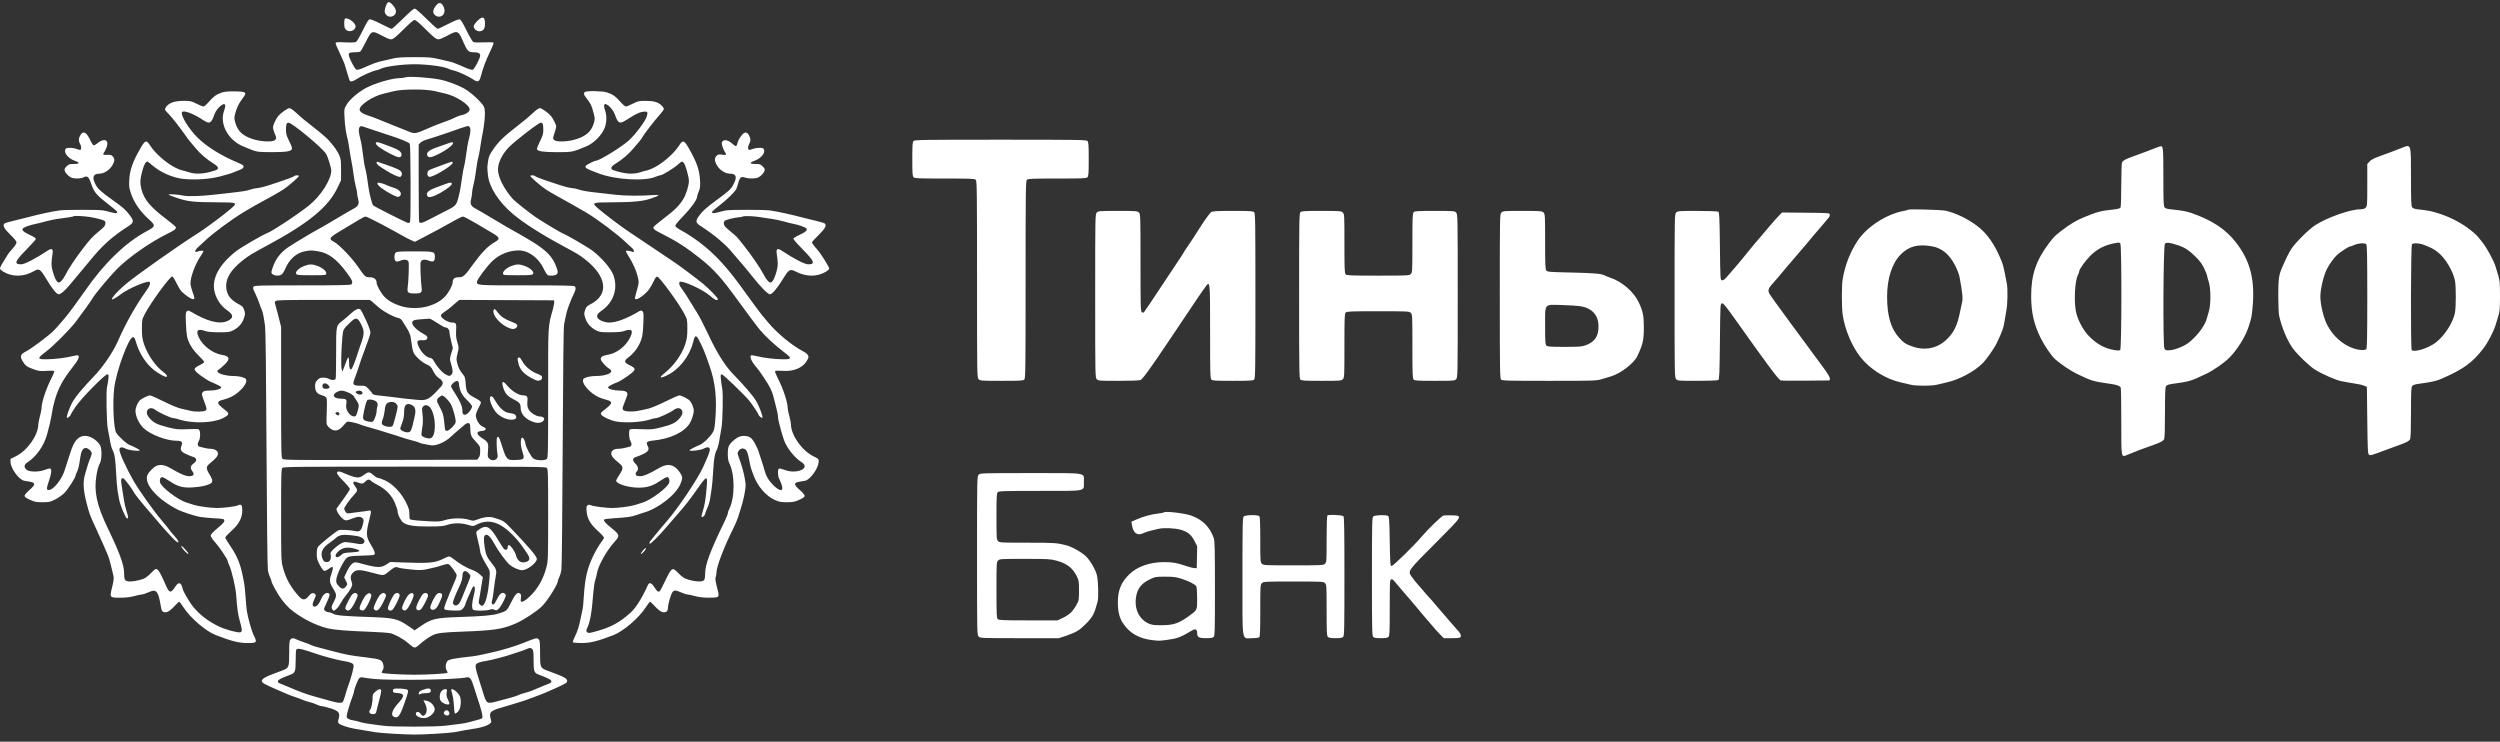 <?xml version="1.0" encoding="UTF-8"?> <svg xmlns="http://www.w3.org/2000/svg" width="300" height="89" viewBox="0 0 300 89" fill="none"><rect x="0" y="0" width="300" height="89" fill="#333333" stroke="none"/><path fill-rule="evenodd" clip-rule="evenodd" d="M46.51 0.328C46.366 0.471 46.163 1.061 46.163 1.335C46.163 1.698 46.473 2.003 46.843 2.003C47.004 2.003 47.22 1.917 47.328 1.809C47.65 1.487 47.56 1.063 47.055 0.522C46.803 0.252 46.644 0.195 46.51 0.328ZM52.407 0.571C52.141 0.862 51.989 1.169 51.989 1.414C51.989 1.706 52.332 2.003 52.669 2.003C53.292 2.003 53.545 1.307 53.156 0.668C52.93 0.298 52.684 0.266 52.407 0.571ZM49.407 1.251C49.254 1.371 48.676 1.917 48.122 2.464C47.569 3.012 47.059 3.46 46.989 3.46C46.92 3.46 46.35 3.195 45.724 2.872C45.097 2.549 44.492 2.297 44.378 2.314C44.22 2.336 44.026 2.642 43.538 3.638C43.189 4.351 42.821 4.98 42.721 5.036C42.606 5.1 42.128 5.118 41.431 5.083C40.569 5.041 40.314 5.057 40.276 5.156C40.249 5.226 40.464 5.758 40.754 6.338C41.044 6.918 41.35 7.655 41.435 7.975C41.52 8.296 41.664 8.776 41.755 9.043C41.847 9.31 41.935 9.584 41.951 9.65C42.002 9.857 42.37 9.785 42.809 9.483C43.306 9.141 44.658 8.532 45.113 8.446C45.29 8.412 45.559 8.322 45.711 8.245C46.249 7.974 48.252 7.709 49.756 7.709C51.259 7.709 53.263 7.974 53.801 8.245C53.953 8.322 54.221 8.412 54.398 8.446C54.857 8.533 56.207 9.142 56.712 9.489C57.317 9.906 57.52 9.847 57.683 9.208C57.931 8.237 58.299 7.249 58.793 6.232C59.065 5.672 59.262 5.173 59.231 5.122C59.197 5.067 58.728 5.051 58.073 5.084C57.382 5.118 56.905 5.1 56.791 5.036C56.691 4.98 56.323 4.351 55.974 3.638C55.486 2.642 55.292 2.336 55.133 2.314C55.02 2.297 54.414 2.549 53.788 2.872C53.161 3.195 52.592 3.46 52.522 3.46C52.453 3.46 51.943 3.012 51.389 2.464C50.373 1.459 49.886 1.032 49.756 1.032C49.717 1.032 49.56 1.13 49.407 1.251ZM57.269 2.524C57.033 2.76 56.844 3.041 56.844 3.156C56.844 3.453 57.184 3.751 57.524 3.751C57.981 3.751 58.204 3.455 58.204 2.848C58.204 1.983 57.911 1.882 57.269 2.524ZM41.372 2.262C41.337 2.298 41.307 2.56 41.307 2.845C41.307 3.233 41.356 3.411 41.502 3.557C41.889 3.944 42.667 3.675 42.667 3.153C42.667 2.709 41.636 1.999 41.372 2.262ZM50.107 2.609C50.261 2.729 50.715 3.155 51.115 3.557C52.047 4.49 52.349 4.722 52.634 4.722C52.761 4.722 53.229 4.525 53.673 4.285C54.936 3.602 54.994 3.626 55.632 5.111C56.072 6.133 56.225 6.276 56.884 6.276C57.407 6.276 57.621 6.391 57.621 6.674C57.621 6.98 56.929 8.306 56.737 8.367C56.627 8.402 56.262 8.3 55.848 8.118C54.625 7.581 54.285 7.455 53.737 7.34C53.443 7.278 52.863 7.144 52.448 7.043C51.835 6.893 51.328 6.858 49.756 6.858C48.184 6.858 47.676 6.893 47.063 7.043C46.648 7.144 46.068 7.278 45.774 7.34C45.225 7.456 44.886 7.581 43.654 8.122C43.145 8.346 42.889 8.411 42.757 8.351C42.654 8.304 42.389 7.886 42.167 7.421C41.677 6.395 41.717 6.277 42.557 6.274C42.858 6.273 43.16 6.237 43.229 6.193C43.298 6.15 43.604 5.615 43.909 5.005C44.59 3.644 44.627 3.63 45.826 4.278C46.277 4.522 46.75 4.722 46.877 4.722C47.162 4.722 47.465 4.49 48.396 3.557C49.142 2.81 49.63 2.392 49.756 2.392C49.795 2.392 49.953 2.49 50.107 2.609ZM48.639 9.282C48.532 9.33 48.216 9.373 47.936 9.376C47.054 9.388 45.141 9.938 44.026 10.501C43.088 10.974 41.997 11.89 41.614 12.525C41.29 13.064 41.289 13.064 41.34 14.064C41.392 15.095 41.51 15.941 41.697 16.618C41.756 16.831 41.844 17.312 41.894 17.686C41.943 18.06 42.028 18.584 42.083 18.851C42.217 19.502 42.357 20.356 42.465 21.182C42.513 21.556 42.623 22.115 42.707 22.425C42.792 22.734 42.861 23.094 42.861 23.224C42.861 23.355 42.913 23.655 42.977 23.893C43.129 24.463 42.996 24.751 42.452 25.027C42.223 25.144 41.293 25.685 40.385 26.231C39.477 26.776 38.538 27.323 38.297 27.445C37.738 27.73 35.654 28.974 34.685 29.601C33.959 30.071 33.387 30.687 33.023 31.391C32.839 31.748 32.571 32.494 32.569 32.658C32.565 33.038 33.384 33.223 33.795 32.936C33.906 32.858 34.096 32.563 34.217 32.28C34.727 31.086 35.564 30.342 36.611 30.151C37.289 30.027 37.298 30.027 38.106 30.145C39.378 30.33 40.353 31.043 41.595 32.697C42.27 33.596 42.39 33.898 42.162 34.126C42.074 34.214 40.639 34.243 36.299 34.243C31.196 34.243 30.538 34.26 30.426 34.395C30.319 34.523 30.35 34.65 30.62 35.196C30.796 35.553 31.02 36.095 31.118 36.4C31.215 36.706 31.345 37.047 31.404 37.159C31.528 37.39 31.654 38.013 31.808 39.147C31.876 39.652 31.937 44.806 31.983 53.907C32.023 62.036 32.092 68.114 32.146 68.424C32.197 68.718 32.313 69.098 32.403 69.269C32.494 69.44 32.568 69.638 32.568 69.709C32.568 69.961 33.358 71.377 33.851 72.007C34.523 72.867 34.892 73.203 35.873 73.85C37.002 74.594 38.361 75.192 39.462 75.43C40.201 75.59 41.74 75.712 44.075 75.797C45.303 75.841 46.535 75.924 46.812 75.98C47.312 76.081 48.395 76.666 48.875 77.094C49.013 77.216 49.265 77.42 49.435 77.546C49.781 77.801 49.856 77.778 50.484 77.217C50.863 76.879 51.469 76.457 51.877 76.248C52.422 75.968 53.108 75.881 55.437 75.797C59.318 75.656 60.274 75.51 61.894 74.813C62.818 74.415 64.434 73.353 65.046 72.741C65.727 72.059 66.944 70.116 66.944 69.709C66.944 69.638 67.018 69.44 67.108 69.269C67.198 69.098 67.314 68.718 67.366 68.424C67.42 68.112 67.486 61.96 67.524 53.615C67.568 43.895 67.622 39.201 67.694 38.904C67.752 38.663 67.844 38.226 67.897 37.933C67.951 37.639 68.064 37.213 68.149 36.986C68.234 36.759 68.37 36.395 68.451 36.178C68.532 35.96 68.707 35.568 68.839 35.307C69.106 34.781 69.138 34.534 68.963 34.359C68.876 34.271 67.453 34.243 63.157 34.243C57.168 34.243 57.233 34.247 57.233 33.809C57.233 33.552 58.445 31.934 59.106 31.307C59.919 30.537 61.07 30.067 62.185 30.05C63.393 30.032 64.63 30.924 65.256 32.265C65.434 32.646 65.65 32.984 65.736 33.017C66.031 33.131 66.638 33.078 66.791 32.925C66.979 32.737 66.979 32.653 66.794 32.121C66.323 30.769 65.552 29.991 63.443 28.741C62.617 28.253 61.79 27.777 61.603 27.684C61.416 27.591 60.411 27.003 59.369 26.377C58.328 25.75 57.288 25.143 57.059 25.027C56.515 24.751 56.382 24.463 56.535 23.893C56.598 23.655 56.65 23.311 56.65 23.127C56.65 22.944 56.72 22.54 56.804 22.23C56.889 21.921 56.998 21.361 57.047 20.988C57.188 19.902 57.313 19.172 57.428 18.754C57.487 18.54 57.576 18.06 57.625 17.686C57.674 17.312 57.76 16.788 57.815 16.521C58.198 14.657 58.295 13.239 58.069 12.802C57.768 12.22 56.4 10.98 55.605 10.568C54.806 10.153 53.583 9.704 52.863 9.56C51.554 9.298 48.979 9.129 48.639 9.282ZM52.157 10.927C52.572 11.028 53.152 11.166 53.446 11.232C54.746 11.527 56.359 12.582 56.359 13.138C56.359 13.407 55.91 13.719 55.388 13.815C55.201 13.849 54.844 13.979 54.594 14.104C54.139 14.332 53.903 14.427 52.815 14.816C52.494 14.931 51.948 15.151 51.601 15.304C49.852 16.075 49.795 16.086 49.045 15.784C47.953 15.344 46.577 14.791 46.139 14.616C45.885 14.515 45.47 14.347 45.216 14.241C44.962 14.136 44.532 13.98 44.261 13.895C43.53 13.667 43.153 13.409 43.153 13.138C43.153 12.583 44.764 11.528 46.066 11.232C46.359 11.165 46.906 11.032 47.279 10.937C48.292 10.68 51.121 10.674 52.157 10.927ZM26.59 11.117C25.952 11.336 25.592 11.599 25.035 12.251C24.786 12.543 24.508 12.782 24.418 12.782C24.328 12.782 23.951 12.629 23.58 12.442C22.956 12.128 22.839 12.103 22.015 12.102C20.876 12.102 20.162 12.384 19.858 12.955C19.751 13.155 19.782 13.217 20.191 13.627C20.618 14.054 21.685 15.415 22.344 16.375C22.509 16.615 22.725 16.899 22.824 17.006C22.922 17.113 23.199 17.441 23.438 17.734C24.043 18.477 24.768 19.098 25.746 19.711C26.256 20.031 26.291 20.298 25.843 20.445C24.487 20.891 23.512 20.953 22.605 20.65C22.29 20.544 21.966 20.457 21.886 20.456C21.806 20.454 21.46 20.321 21.118 20.159C20.046 19.652 18.624 18.416 18.021 17.468C17.573 16.763 17.424 16.801 16.871 17.763C15.901 19.45 15.57 20.399 15.504 21.685C15.469 22.376 15.5 22.588 15.748 23.306C16.099 24.324 16.854 25.408 17.814 26.271C18.706 27.075 18.694 27.163 17.613 27.739C15.08 29.087 12.454 31.627 10.195 34.915C9.592 35.792 8.089 37.829 7.896 38.03C7.819 38.11 7.56 38.416 7.32 38.709C7.08 39.003 6.665 39.459 6.398 39.723C5.776 40.337 3.75 41.85 3.129 42.164C2.469 42.499 2.369 42.753 2.685 43.292C3.029 43.879 3.207 44.015 4.019 44.306C4.659 44.536 4.82 44.556 5.584 44.502C6.135 44.463 6.459 44.477 6.499 44.543C6.533 44.598 6.402 44.947 6.208 45.318C5.557 46.555 4.995 48.243 4.987 48.98C4.985 49.126 4.899 49.551 4.795 49.925C4.692 50.299 4.605 50.736 4.603 50.896C4.585 52.224 3.3 54.056 1.895 54.756L1.251 55.077L1.27 55.49C1.304 56.244 2.291 57.576 2.899 57.689C3.007 57.709 3.314 57.762 3.581 57.807C4.292 57.926 4.282 58.151 3.537 58.799C3.2 59.092 2.95 59.389 2.95 59.496C2.95 59.632 3.125 59.762 3.595 59.975C4.157 60.23 4.351 60.267 5.102 60.267C5.89 60.267 6.022 60.238 6.619 59.938C6.979 59.757 7.474 59.408 7.718 59.164C8.148 58.734 9.068 57.307 9.068 57.071C9.068 57.008 9.141 56.816 9.231 56.645C9.396 56.329 9.485 55.943 9.642 54.85C9.749 54.106 9.954 53.761 10.289 53.761C10.573 53.761 11.011 54.158 11.008 54.412C11.007 54.508 10.928 54.761 10.834 54.975C10.739 55.188 10.611 55.538 10.549 55.752C10.487 55.965 10.347 56.433 10.238 56.792C9.937 57.778 9.972 58.706 10.368 60.276C10.721 61.674 10.743 61.734 11.592 63.569C11.901 64.236 12.295 65.11 12.467 65.511C12.64 65.912 12.857 66.414 12.95 66.628C13.043 66.841 13.216 67.431 13.335 67.939C13.454 68.446 13.585 68.996 13.627 69.161C13.678 69.369 13.627 69.763 13.458 70.445C13.141 71.728 13.14 71.727 14.445 71.723C15.113 71.721 15.647 71.66 16.108 71.532C16.482 71.428 16.885 71.342 17.004 71.34C17.122 71.339 17.471 71.226 17.777 71.091C18.459 70.789 18.668 70.811 18.899 71.207C19.056 71.478 19.128 71.763 19.335 72.94C19.405 73.34 19.533 73.474 19.846 73.474C20.15 73.474 20.509 73.221 21.048 72.626C21.255 72.398 21.46 72.211 21.505 72.211C21.549 72.211 21.778 72.509 22.013 72.872C22.848 74.163 24.696 75.75 25.909 76.218C27.786 76.942 28.677 77.164 29.702 77.164C30.832 77.164 30.88 77.106 30.456 76.247C30.182 75.691 29.749 74.151 29.608 73.231C29.575 73.017 29.51 72.274 29.463 71.58C29.416 70.886 29.335 70.121 29.282 69.881C29.23 69.64 29.14 69.203 29.083 68.91C28.834 67.628 28.372 66.566 27.555 65.393C27.268 64.981 27.033 64.582 27.033 64.506C27.033 64.431 27.36 64.077 27.76 63.719C28.679 62.896 29.072 62.155 29.072 61.246C29.072 60.573 28.95 60.446 28.507 60.658C28.258 60.777 26.774 60.961 26.062 60.961C25.331 60.961 23.851 60.769 23.343 60.608C23.049 60.516 22.622 60.381 22.393 60.31C21.334 59.979 19.354 58.473 19.206 57.886C19.125 57.56 19.248 57.257 19.461 57.257C19.562 57.257 19.985 57.487 20.401 57.768C21.316 58.386 21.992 58.566 23.117 58.488C24.04 58.424 24.632 58.31 25.115 58.103C25.584 57.902 25.589 57.67 25.139 56.924C24.684 56.169 24.699 56.002 25.26 55.545C25.927 55.001 26.152 54.718 26.156 54.419C26.159 54.107 25.769 53.858 25.277 53.858C25.107 53.858 24.809 53.816 24.616 53.765C24.423 53.714 24.145 53.648 23.998 53.618C23.692 53.555 23.648 53.288 23.877 52.887C24.037 52.607 24.066 51.888 23.928 51.63C23.843 51.471 23.719 51.459 22.543 51.504C21.363 51.549 21.158 51.53 20.185 51.287C18.791 50.938 18.353 50.705 17.831 50.034C17.273 49.316 17.934 48.63 18.644 49.188C19.013 49.479 20.507 50.168 20.767 50.168C20.884 50.168 21.239 50.251 21.555 50.353C23.068 50.84 25.549 50.771 26.687 50.209C27.474 49.821 27.565 49.641 27.14 49.309C26.36 48.701 26.127 48.45 26.189 48.287C26.223 48.198 26.307 48.109 26.375 48.09C27.154 47.87 27.43 47.775 27.761 47.614C28.641 47.187 29.558 46.208 29.558 45.696C29.558 45.464 29.497 45.407 29.103 45.273C28.853 45.188 28.347 45.118 27.977 45.118C27.227 45.118 26.339 44.898 26.145 44.664C26.036 44.533 26.052 44.487 26.25 44.353C26.378 44.267 26.694 43.995 26.952 43.749C27.659 43.075 27.561 42.73 26.624 42.582C25.532 42.409 24.318 41.489 23.855 40.482C23.466 39.637 23.722 39.396 24.654 39.732C24.914 39.826 25.45 39.872 26.283 39.873C27.405 39.875 27.569 39.852 27.983 39.641C28.627 39.312 29.061 38.821 29.271 38.186C29.436 37.684 29.438 37.611 29.299 37.202C29.171 36.828 29.075 36.723 28.67 36.518C27.96 36.158 27.46 35.662 27.283 35.143C26.834 33.825 27.448 32.547 29.175 31.205C29.893 30.647 30.23 30.444 32.179 29.393C37.053 26.767 39.413 24.819 40.502 22.524L40.925 21.633L40.929 20.388C40.932 19.329 40.902 19.071 40.727 18.663C40.436 17.984 39.635 16.938 38.991 16.398C38.69 16.145 38.421 15.913 38.394 15.882C38.367 15.851 37.934 15.506 37.431 15.115C36.399 14.314 36.135 14.092 35.427 13.437C35.153 13.184 34.837 12.976 34.727 12.976C34.52 12.976 33.732 13.527 33.418 13.89C33.116 14.24 32.762 14.997 32.762 15.293C32.762 15.449 32.849 15.767 32.954 16C33.188 16.515 33.193 16.61 32.998 16.805C32.728 17.075 31.301 17.012 30.314 16.686C29.118 16.292 28.534 15.743 28.239 14.738C28.102 14.269 28.097 14.12 28.202 13.704C28.39 12.959 28.659 12.395 29.097 11.827C29.68 11.071 29.595 10.991 28.188 10.966C27.349 10.952 26.962 10.989 26.59 11.117ZM70.168 11.053C69.992 11.229 70.019 11.314 70.427 11.851C70.921 12.499 70.977 12.617 71.213 13.5C71.402 14.202 71.405 14.277 71.263 14.766C70.979 15.741 70.383 16.295 69.198 16.686C68.211 17.012 66.784 17.075 66.514 16.805C66.322 16.614 66.322 16.619 66.553 15.929C66.658 15.613 66.746 15.277 66.747 15.182C66.75 14.98 66.347 14.184 66.094 13.89C65.779 13.527 64.991 12.976 64.785 12.976C64.674 12.976 64.359 13.184 64.085 13.437C63.384 14.086 63.118 14.309 62.088 15.113C60.373 16.451 59.82 16.992 59.133 18.002C58.734 18.59 58.64 18.814 58.565 19.361C58.462 20.113 58.462 20.085 58.549 20.988C58.688 22.443 59.833 24.231 61.555 25.685C62.78 26.719 64.946 28.109 67.332 29.392C69.232 30.414 69.516 30.584 70.148 31.072C72.846 33.157 73.126 35.36 70.842 36.518C70.436 36.723 70.34 36.828 70.213 37.202C70.073 37.611 70.075 37.684 70.241 38.186C70.45 38.821 70.885 39.312 71.529 39.641C71.943 39.852 72.106 39.875 73.228 39.873C74.061 39.872 74.597 39.826 74.858 39.732C75.822 39.385 76.05 39.635 75.594 40.538C75.059 41.599 73.987 42.408 72.888 42.582C72.328 42.67 72.09 42.822 72.09 43.091C72.09 43.308 72.684 43.989 73.075 44.219C73.228 44.31 73.353 44.454 73.353 44.54C73.353 44.846 72.507 45.118 71.559 45.118C71.176 45.118 70.658 45.188 70.408 45.273C70.015 45.407 69.954 45.464 69.954 45.696C69.954 46.208 70.871 47.187 71.75 47.614C72.082 47.775 72.358 47.87 73.136 48.09C73.204 48.109 73.288 48.198 73.323 48.287C73.385 48.45 73.152 48.701 72.372 49.309C72.097 49.523 72.059 49.596 72.145 49.746C72.298 50.011 73.316 50.477 73.984 50.588C75.114 50.775 76.989 50.664 77.957 50.353C78.273 50.251 78.627 50.168 78.745 50.168C79.005 50.168 80.498 49.479 80.867 49.188C81.578 48.63 82.238 49.316 81.68 50.034C81.158 50.706 80.721 50.938 79.325 51.287C78.34 51.534 78.153 51.55 76.928 51.502C75.809 51.458 75.591 51.472 75.544 51.593C75.441 51.863 75.495 52.643 75.635 52.887C75.864 53.288 75.819 53.555 75.513 53.618C75.366 53.648 75.088 53.714 74.895 53.765C74.702 53.816 74.373 53.858 74.164 53.858C73.673 53.858 73.352 54.082 73.356 54.422C73.359 54.718 73.585 55.002 74.251 55.545C74.825 56.012 74.834 56.189 74.324 56.977C74.11 57.308 73.935 57.615 73.935 57.66C73.935 58.062 75.381 58.519 76.651 58.519C77.647 58.519 78.344 58.303 79.154 57.743C79.54 57.476 79.943 57.257 80.05 57.257C80.269 57.257 80.4 57.609 80.299 57.926C80.114 58.51 78.137 59.992 77.118 60.31C76.89 60.381 76.463 60.516 76.169 60.608C75.661 60.769 74.18 60.961 73.45 60.961C72.77 60.961 71.257 60.771 70.957 60.648C70.703 60.544 70.622 60.544 70.494 60.65C70.369 60.755 70.351 60.9 70.4 61.421C70.48 62.273 70.863 62.919 71.775 63.737C72.162 64.085 72.479 64.436 72.479 64.518C72.479 64.599 72.319 64.86 72.125 65.098C71.93 65.335 71.531 66.016 71.237 66.609C70.478 68.147 70.2 69.317 70.058 71.58C70.014 72.274 69.954 72.93 69.926 73.037C69.897 73.144 69.822 73.493 69.758 73.814C69.497 75.139 69.334 75.689 69.018 76.317C68.835 76.68 68.711 77.019 68.743 77.071C68.774 77.122 69.236 77.164 69.769 77.164C70.838 77.164 71.703 76.951 73.602 76.218C74.815 75.75 76.664 74.163 77.499 72.872C77.734 72.509 77.963 72.211 78.007 72.211C78.051 72.211 78.257 72.398 78.463 72.626C78.999 73.217 79.361 73.474 79.658 73.474C79.996 73.474 80.15 73.31 80.153 72.945C80.157 72.535 80.478 71.396 80.673 71.098C80.875 70.79 81.053 70.79 81.743 71.095C82.045 71.228 82.389 71.339 82.508 71.34C82.626 71.342 83.029 71.428 83.403 71.532C83.865 71.66 84.399 71.721 85.067 71.723C86.287 71.727 86.341 71.684 86.139 70.882C85.831 69.659 85.801 69.457 85.888 69.226C85.937 69.099 85.977 68.856 85.977 68.688C85.977 68.019 86.882 65.639 87.941 63.526C88.207 62.994 88.482 62.361 88.552 62.117C88.621 61.874 88.766 61.413 88.873 61.093C89.196 60.13 89.475 58.797 89.473 58.216C89.472 57.67 89.151 56.236 88.844 55.412C88.468 54.4 88.463 54.368 88.626 54.119C88.816 53.83 89.093 53.748 89.387 53.894C89.62 54.01 89.757 54.387 89.957 55.46C90.069 56.059 90.135 56.279 90.449 57.101C90.938 58.378 91.925 59.518 92.939 59.977C93.492 60.228 93.692 60.267 94.425 60.267C95.159 60.267 95.358 60.228 95.917 59.975C96.386 59.762 96.561 59.632 96.561 59.496C96.561 59.389 96.311 59.092 95.974 58.799C95.23 58.151 95.22 57.926 95.93 57.807C96.197 57.762 96.504 57.709 96.612 57.689C97.214 57.577 98.194 56.221 98.24 55.435C98.26 55.086 98.246 55.07 97.617 54.756C96.212 54.056 94.926 52.223 94.909 50.896C94.906 50.736 94.82 50.299 94.716 49.925C94.612 49.551 94.526 49.126 94.525 48.98C94.517 48.243 93.954 46.555 93.304 45.318C93.109 44.947 92.979 44.598 93.013 44.541C93.055 44.474 93.358 44.46 93.894 44.501C95.201 44.602 96.28 44.171 96.791 43.344C97.034 42.951 97.06 42.847 96.968 42.645C96.909 42.514 96.673 42.312 96.444 42.196C95.1 41.513 93.238 39.985 92.192 38.708C91.952 38.415 91.697 38.114 91.626 38.04C91.434 37.838 90.196 36.179 89.372 35.019C87.322 32.133 85.799 30.471 83.884 29.034C83.276 28.577 82.395 28 81.926 27.751C81.399 27.472 81.061 27.231 81.04 27.12C81.017 26.999 81.305 26.636 81.925 26.003C82.863 25.047 83.646 23.97 83.646 23.637C83.646 23.535 83.737 23.24 83.848 22.982C84.014 22.596 84.042 22.371 84.008 21.702C83.942 20.4 83.614 19.456 82.64 17.763C82.087 16.801 81.939 16.763 81.49 17.468C80.888 18.416 79.466 19.652 78.393 20.159C78.051 20.321 77.706 20.454 77.625 20.456C77.545 20.457 77.222 20.544 76.906 20.65C76 20.953 75.024 20.891 73.668 20.445C73.221 20.298 73.256 20.031 73.765 19.711C74.744 19.098 75.468 18.477 76.073 17.734C76.313 17.441 76.61 17.091 76.734 16.957C76.857 16.824 77.027 16.584 77.111 16.424C77.295 16.072 78.61 14.378 79.222 13.704C79.465 13.437 79.664 13.151 79.664 13.067C79.664 12.984 79.544 12.802 79.398 12.664C78.954 12.245 78.469 12.102 77.492 12.102C76.673 12.103 76.555 12.129 75.932 12.442C75.561 12.629 75.185 12.782 75.096 12.782C75.008 12.782 74.711 12.524 74.436 12.208C73.868 11.554 73.48 11.287 72.805 11.082C72.216 10.903 70.338 10.883 70.168 11.053ZM27.029 12.709C27.026 12.829 26.961 13.102 26.884 13.316C26.334 14.845 27.33 16.748 29.089 17.528C29.976 17.921 30.494 18.112 30.869 18.185C31.421 18.293 33.992 18.28 34.5 18.167C35.159 18.021 35.182 17.89 34.718 16.962C34.385 16.296 34.316 16.061 34.316 15.595C34.316 14.905 34.379 14.724 34.619 14.724C35.046 14.724 38.622 17.688 39.134 18.467C39.313 18.74 39.754 20.154 39.753 20.452C39.748 21.556 38.491 23.528 37.071 24.658C35.614 25.817 32.666 27.762 32.007 27.999C31.533 28.169 28.941 29.676 28.392 30.101C26.34 31.689 25.409 33.369 25.727 34.91C25.921 35.856 26.487 36.703 27.298 37.266C28.048 37.786 28.046 38.179 27.292 38.521C26.338 38.955 24.869 38.578 22.892 37.395C22.628 37.237 22.564 37.231 22.423 37.348C22.281 37.465 22.266 37.643 22.305 38.703C22.331 39.374 22.392 40.12 22.442 40.36C22.6 41.124 23.097 41.949 23.824 42.658C24.2 43.023 24.507 43.375 24.507 43.44C24.508 43.505 24.257 43.679 23.95 43.828C23.134 44.224 23.152 44.383 24.09 45.071C24.507 45.376 25.001 45.692 25.188 45.772C26.164 46.188 26.547 46.389 26.547 46.482C26.547 46.675 25.875 46.866 25.198 46.866C24.713 46.866 24.479 46.91 24.369 47.019C24.168 47.221 24.174 47.285 24.469 48.081C24.828 49.046 24.836 49.085 24.702 49.246C24.562 49.415 23.442 49.448 22.868 49.301C22.675 49.252 22.195 49.14 21.801 49.053C21.334 48.95 20.585 48.644 19.642 48.172C18.848 47.774 18.109 47.449 18 47.449C17.745 47.449 16.933 47.86 16.725 48.094C16.503 48.343 16.254 48.974 16.255 49.282C16.258 49.955 16.687 50.871 17.243 51.392C18.055 52.152 19.977 52.887 21.151 52.887C21.792 52.887 21.966 53.042 21.793 53.46C21.586 53.96 21.688 54.172 22.274 54.461C22.568 54.605 22.973 54.771 23.173 54.828C23.641 54.964 23.675 55.3 23.251 55.602C22.851 55.887 22.791 56.149 23.048 56.496C23.359 56.917 23.28 57.105 22.773 57.142C22.332 57.173 21.682 56.902 20.381 56.143C19.737 55.767 19.162 55.696 18.701 55.938C18.4 56.095 17.882 56.623 17.722 56.935C17.181 57.99 18.817 59.892 21.378 61.182C21.879 61.435 23.436 61.937 24.022 62.035C24.316 62.084 25.081 62.154 25.722 62.191C26.816 62.254 26.889 62.271 26.917 62.467C26.94 62.627 26.752 62.839 26.116 63.37C25.534 63.856 25.285 64.128 25.285 64.278C25.285 64.396 25.485 64.707 25.734 64.977C26.254 65.541 27.324 67.118 27.324 67.322C27.324 67.398 27.406 67.623 27.505 67.821C27.778 68.362 28.279 70.504 28.339 71.386C28.449 72.979 28.569 73.834 28.782 74.542C29.077 75.519 29.085 75.844 28.816 75.882C28.444 75.936 26.922 75.509 26.217 75.153C24.897 74.489 24.082 73.865 23.199 72.843C22.823 72.408 22.002 71.016 21.932 70.695C21.753 69.873 21.441 69.767 21.043 70.391C20.532 71.194 20.316 71.186 19.954 70.349C19.384 69.032 19.061 68.426 18.874 68.326C18.698 68.232 18.621 68.267 18.304 68.588C17.586 69.312 17.425 69.418 16.77 69.597C15.942 69.823 15.253 69.837 15.047 69.631C14.937 69.521 14.894 69.287 14.894 68.799C14.894 67.801 14.387 66.401 12.93 63.377C11.614 60.647 11.251 58.961 11.571 57.063C11.697 56.313 11.804 55.945 12.018 55.532C12.22 55.142 12.233 53.861 12.038 53.489C11.707 52.856 10.864 52.305 10.223 52.305C9.392 52.304 8.866 52.904 8.436 54.344C8.349 54.637 8.198 55.096 8.102 55.363C8.006 55.63 7.873 56.045 7.807 56.286C7.516 57.343 6.573 58.629 5.979 58.778C5.561 58.883 5.538 58.691 5.855 57.766C6.177 56.831 6.234 56.31 6.024 56.23C5.952 56.202 5.667 56.269 5.389 56.378C4.681 56.657 3.563 56.656 3.206 56.376C2.831 56.081 2.87 55.758 3.314 55.469C4.36 54.791 5.269 53.496 5.639 52.159C5.921 51.138 6.083 50.466 6.154 50.022C6.316 49.01 6.372 48.741 6.559 48.08C6.976 46.6 7.536 45.56 8.726 44.05C9.4 43.195 9.588 42.784 9.367 42.647C9.318 42.617 9.002 42.661 8.663 42.746C7.855 42.949 6.597 43.099 5.574 43.115C4.467 43.132 4.447 42.999 5.446 42.252C6.407 41.534 8.362 39.575 9.127 38.564C9.962 37.459 10.982 36.031 11.12 35.773C11.354 35.334 13.214 33.105 14.017 32.3C15.464 30.851 17.978 29.096 20.138 28.024C20.959 27.617 21.105 27.505 21.108 27.278C21.108 27.213 20.576 26.757 19.925 26.265C18.041 24.843 17.293 23.943 16.973 22.716C16.783 21.986 16.805 21.512 17.078 20.503C17.282 19.749 17.489 19.381 17.705 19.387C17.735 19.387 17.956 19.561 18.196 19.773C19.226 20.68 20.722 21.343 22.032 21.473C23.433 21.612 25.168 21.497 26.353 21.185C27.478 20.889 27.657 20.834 28.101 20.651C28.341 20.552 28.677 20.419 28.846 20.356C29.197 20.226 29.333 19.986 29.148 19.824C29.08 19.763 28.783 19.615 28.489 19.493C26.593 18.71 24.823 17.612 23.731 16.54C22.686 15.514 21.678 13.89 21.834 13.483C21.957 13.164 23.163 13.601 24.369 14.401C25.158 14.925 25.34 14.835 25.73 13.732C26.02 12.91 27.04 12.106 27.029 12.709ZM73.236 12.882C73.447 13.098 73.693 13.48 73.782 13.732C74.178 14.855 74.338 14.924 75.228 14.355C76.288 13.677 76.693 13.478 77.153 13.412C77.691 13.333 77.768 13.416 77.631 13.926C77.478 14.496 76.272 16.12 75.457 16.855C74.572 17.652 71.938 19.273 71.492 19.294C71.294 19.304 70.313 19.809 70.279 19.919C70.201 20.168 70.33 20.242 71.847 20.814C73.881 21.582 77.412 21.779 78.715 21.197C78.913 21.109 79.149 21.036 79.238 21.036C79.47 21.036 80.8 20.228 81.315 19.774C81.809 19.338 81.801 19.341 82.029 19.508C82.22 19.648 82.669 21.197 82.669 21.716C82.669 22.261 82.339 23.32 81.987 23.9C81.521 24.669 80.931 25.25 79.585 26.266C78.935 26.758 78.403 27.213 78.404 27.278C78.407 27.507 78.556 27.619 79.47 28.076C81.134 28.907 82.402 29.723 83.959 30.962C85.666 32.321 86.53 33.276 88.465 35.942C89.702 37.647 90.858 39.189 91.231 39.632C91.878 40.401 93.04 41.47 94.114 42.282C95.061 42.999 95.033 43.132 93.938 43.115C92.915 43.099 91.656 42.949 90.848 42.746C90.51 42.661 90.193 42.617 90.144 42.647C89.904 42.795 90.196 43.43 90.833 44.148C91.17 44.527 92.137 45.988 92.418 46.543C92.558 46.819 92.714 47.213 92.764 47.417C92.814 47.622 92.92 48.029 92.999 48.323C93.241 49.224 93.357 49.772 93.357 50.015C93.357 50.449 93.965 52.642 94.236 53.183C94.7 54.111 95.451 54.985 96.203 55.473C97.323 56.2 95.586 56.955 94.122 56.378C93.845 56.269 93.559 56.202 93.487 56.23C93.308 56.298 93.318 57.094 93.501 57.448C93.58 57.602 93.715 57.932 93.8 58.184C94.082 59.014 93.61 59.028 92.785 58.212C92.228 57.66 91.903 57.092 91.711 56.334C91.643 56.067 91.509 55.63 91.412 55.363C91.316 55.096 91.182 54.681 91.114 54.441C90.889 53.643 90.363 52.7 90.028 52.496C89.609 52.24 88.94 52.246 88.501 52.509C88.047 52.781 87.64 53.169 87.473 53.489C87.279 53.861 87.292 55.142 87.494 55.532C88.209 56.914 88.209 59.736 87.494 61.118C87.407 61.285 87.336 61.504 87.336 61.603C87.336 61.702 87.156 62.152 86.935 62.603C85.259 66.035 84.617 67.75 84.617 68.8C84.617 69.287 84.574 69.522 84.465 69.631C84.259 69.837 83.569 69.823 82.741 69.597C82.087 69.418 81.926 69.312 81.208 68.588C80.685 68.06 80.55 68.167 79.839 69.671C79.52 70.347 79.21 70.93 79.15 70.967C78.984 71.07 78.819 70.935 78.503 70.436C78.183 69.932 77.912 69.845 77.754 70.196C77.036 71.788 76.299 72.959 75.648 73.538C74.279 74.758 73.251 75.302 71.37 75.803C70.684 75.986 70.586 75.992 70.455 75.861C70.331 75.737 70.328 75.672 70.432 75.444C70.83 74.578 71.009 73.564 71.2 71.095C71.245 70.507 71.35 69.83 71.433 69.589C71.516 69.349 71.606 68.992 71.635 68.797C71.767 67.893 72.82 66.02 73.783 64.977C74.403 64.305 74.369 64.162 73.401 63.387C72.633 62.773 72.381 62.47 72.52 62.33C72.559 62.29 73.058 62.229 73.627 62.193C75.212 62.095 75.785 62.015 76.314 61.821C76.582 61.723 76.997 61.588 77.237 61.52C78.981 61.03 81.082 59.397 81.642 58.096C81.957 57.363 81.942 57.189 81.51 56.592C80.87 55.71 80.117 55.567 79.13 56.143C77.828 56.903 77.18 57.173 76.737 57.142C76.394 57.117 76.309 57.073 76.285 56.908C76.27 56.797 76.324 56.65 76.407 56.581C76.652 56.378 76.589 55.964 76.266 55.655C75.851 55.257 75.877 54.962 76.339 54.828C76.539 54.771 76.943 54.605 77.237 54.461C77.813 54.177 77.941 53.927 77.722 53.517C77.49 53.083 77.619 52.941 78.306 52.876C80.408 52.675 82.098 51.885 82.78 50.785C83.007 50.42 83.255 49.636 83.257 49.282C83.258 48.974 83.008 48.343 82.787 48.094C82.579 47.86 81.767 47.449 81.512 47.449C81.403 47.449 80.667 47.773 79.878 48.168C79.089 48.563 78.161 48.952 77.816 49.032C76.415 49.357 76.094 49.405 75.499 49.374C74.75 49.336 74.596 49.186 74.796 48.69C75.116 47.897 75.295 47.394 75.295 47.288C75.295 46.998 74.988 46.866 74.314 46.866C73.64 46.866 72.964 46.675 72.964 46.485C72.964 46.374 73.522 46.069 74.096 45.866C74.302 45.793 74.854 45.458 75.324 45.12C76.364 44.373 76.391 44.23 75.562 43.828C74.894 43.505 74.852 43.315 75.361 42.927C75.953 42.475 76.363 41.994 76.679 41.38C77.064 40.631 77.15 40.196 77.206 38.703C77.246 37.643 77.23 37.465 77.089 37.348C76.948 37.231 76.884 37.237 76.62 37.395C75.228 38.228 73.937 38.711 73.111 38.707C72.546 38.705 71.862 38.426 71.706 38.135C71.559 37.861 71.698 37.624 72.213 37.266C73.628 36.285 74.186 34.606 73.617 33.044C73.32 32.231 72.268 30.991 71.119 30.101C70.571 29.677 67.98 28.169 67.504 27.999C67.285 27.92 65.013 26.552 64.3 26.07C63.612 25.604 61.812 24.18 61.568 23.908C60.492 22.709 59.76 21.271 59.76 20.356C59.76 19.544 60.192 18.622 60.98 17.753C61.617 17.05 64.624 14.724 64.896 14.724C65.133 14.724 65.196 14.908 65.196 15.595C65.196 16.06 65.127 16.296 64.8 16.948C64.583 17.382 64.42 17.813 64.437 17.905C64.485 18.152 65.209 18.258 66.847 18.26C68.658 18.261 68.71 18.251 70.34 17.575C71.268 17.19 72.255 16.184 72.582 15.291C72.804 14.683 72.823 13.859 72.627 13.316C72.303 12.417 72.584 12.217 73.236 12.882ZM43.881 15.296C44.041 15.353 44.434 15.482 44.755 15.584C45.075 15.686 45.468 15.817 45.629 15.876C45.789 15.934 46.182 16.065 46.503 16.167C48.076 16.667 49.081 17.077 49.179 17.26C49.279 17.446 49.309 26.356 49.211 26.612C49.179 26.696 49.078 26.765 48.988 26.765C48.828 26.765 44.934 24.798 44.771 24.635C44.645 24.509 44.31 23.196 44.212 22.444C44.072 21.364 43.947 20.629 43.831 20.211C43.732 19.852 43.667 19.434 43.447 17.734C43.401 17.387 43.295 16.85 43.21 16.54C43.024 15.863 43.012 15.389 43.177 15.224C43.299 15.102 43.346 15.107 43.881 15.296ZM56.34 15.229C56.499 15.389 56.486 15.868 56.303 16.54C56.15 17.102 56.052 17.66 55.879 18.948C55.828 19.322 55.739 19.803 55.679 20.016C55.62 20.23 55.53 20.711 55.48 21.085C55.31 22.35 55.206 22.927 55.008 23.706C54.788 24.576 54.647 24.741 53.737 25.186C53.443 25.33 52.641 25.744 51.954 26.107C50.655 26.791 50.399 26.869 50.3 26.612C50.268 26.527 50.241 24.406 50.241 21.898V17.337L50.468 17.11C50.593 16.985 50.953 16.813 51.269 16.727C51.585 16.641 51.975 16.522 52.135 16.461C52.295 16.401 52.688 16.269 53.009 16.167C53.329 16.065 53.722 15.934 53.883 15.875C54.871 15.514 56.034 15.12 56.121 15.117C56.177 15.114 56.276 15.165 56.34 15.229ZM9.65 16.205C9.424 16.575 9.409 16.911 9.602 17.249C9.763 17.53 9.789 17.892 9.655 17.974C9.604 18.006 9.402 17.965 9.206 17.883C8.842 17.731 8.235 17.688 7.959 17.793C7.868 17.828 7.806 17.967 7.806 18.135C7.806 18.529 8.324 19.059 8.915 19.268C9.619 19.518 9.603 19.677 8.874 19.677C8.339 19.677 8.245 19.707 7.986 19.967C7.764 20.188 7.711 20.31 7.761 20.477C7.847 20.76 8.173 21.115 8.505 21.288C8.852 21.468 9.685 21.462 10.045 21.276C10.484 21.049 10.663 21.209 10.957 22.09C11.271 23.035 11.603 23.435 12.903 24.439C13.446 24.858 13.947 25.269 14.015 25.351C14.214 25.59 13.909 25.642 13.318 25.47C13.037 25.387 12.61 25.287 12.37 25.246C11.834 25.156 7.977 25.157 7.174 25.247C6.441 25.329 4.609 25.726 3.144 26.12C2.851 26.198 2.181 26.363 1.656 26.485C1.132 26.606 0.633 26.756 0.549 26.818C0.273 27.02 0.495 27.45 1.258 28.184C1.695 28.604 1.979 28.956 1.979 29.076C1.979 29.263 1.746 29.597 1.22 30.164C1.097 30.298 0.931 30.528 0.852 30.677C0.773 30.825 0.538 31.211 0.33 31.533C0.122 31.855 -0.025 32.181 0.004 32.256C0.033 32.332 0.194 32.478 0.362 32.582C1.469 33.264 2.864 33.243 4.088 32.526C4.68 32.179 4.842 32.279 5.516 33.409C6.274 34.679 6.785 35.311 7.055 35.311C7.303 35.311 7.856 34.822 8.486 34.048C8.724 33.755 8.943 33.492 8.971 33.466C8.999 33.439 9.218 33.177 9.456 32.883C9.695 32.589 9.914 32.327 9.942 32.3C9.971 32.274 10.298 31.88 10.669 31.427C12.336 29.388 13.372 28.452 15.428 27.127C16.065 26.717 16.089 26.514 15.581 25.841C15.053 25.142 14.846 24.958 13.535 24.021C12.089 22.989 11.726 22.654 11.44 22.089C11.021 21.264 11.184 20.842 11.921 20.842C12.472 20.842 13.147 20.409 13.478 19.846C13.777 19.334 13.792 19.096 13.543 18.789C13.387 18.596 13.28 18.563 12.864 18.58C12.329 18.602 12.293 18.567 12.518 18.245C12.6 18.128 12.731 17.852 12.808 17.632C13.113 16.77 12.471 16.528 11.669 17.203C11.512 17.335 11.325 17.443 11.253 17.443C11.18 17.443 11.007 17.192 10.866 16.885C10.4 15.867 9.994 15.64 9.65 16.205ZM89.041 16.192C88.742 16.547 88.554 16.9 88.465 17.273C88.383 17.612 88.294 17.608 87.889 17.252C87.304 16.739 86.785 16.676 86.623 17.099C86.558 17.267 86.773 17.931 86.993 18.245C87.228 18.58 87.175 18.631 86.664 18.561C86.257 18.505 86.157 18.525 85.984 18.698C85.705 18.977 85.732 19.364 86.066 19.892C86.419 20.448 87.057 20.842 87.605 20.842C88.356 20.842 88.487 21.253 88.012 22.129C87.677 22.747 87.552 22.862 85.768 24.175C84.834 24.863 84.34 25.302 84.003 25.747C83.416 26.518 83.427 26.704 84.083 27.127C85.722 28.183 87.078 29.325 87.918 30.358C88.157 30.652 88.419 30.958 88.501 31.038C88.583 31.118 88.846 31.424 89.084 31.718C89.323 32.011 89.543 32.274 89.573 32.3C89.604 32.327 89.887 32.677 90.203 33.077C91.281 34.443 92.131 35.311 92.39 35.311C92.66 35.311 93.264 34.604 93.943 33.492C94.662 32.316 94.796 32.236 95.477 32.583C96.771 33.244 98.077 33.243 99.149 32.582C99.317 32.478 99.48 32.33 99.509 32.253C99.561 32.119 98.45 30.34 98.053 29.921C97.746 29.597 97.435 29.172 97.435 29.077C97.435 29.027 97.782 28.648 98.206 28.234C99.014 27.444 99.24 27.021 98.962 26.818C98.878 26.756 98.38 26.606 97.855 26.485C97.33 26.363 96.661 26.198 96.367 26.12C94.903 25.726 93.07 25.329 92.337 25.247C91.534 25.157 87.677 25.156 87.142 25.246C86.901 25.287 86.475 25.387 86.193 25.47C85.602 25.643 85.297 25.591 85.497 25.351C85.565 25.268 85.991 24.915 86.444 24.566C87.199 23.983 88.14 23.065 88.342 22.715C88.387 22.635 88.496 22.306 88.584 21.983C88.776 21.279 88.944 21.14 89.402 21.306C89.842 21.465 90.684 21.456 91.007 21.288C91.339 21.115 91.664 20.76 91.75 20.477C91.801 20.31 91.747 20.188 91.526 19.967C91.266 19.707 91.172 19.677 90.637 19.677C89.909 19.677 89.893 19.518 90.597 19.268C91.188 19.059 91.706 18.529 91.706 18.135C91.706 17.967 91.644 17.828 91.552 17.793C91.276 17.688 90.669 17.731 90.305 17.883C90.11 17.965 89.908 18.006 89.857 17.974C89.722 17.892 89.749 17.53 89.909 17.249C90.103 16.911 90.087 16.575 89.862 16.205C89.619 15.807 89.368 15.803 89.041 16.192ZM109.629 16.916C109.5 17.045 109.476 17.382 109.476 19.094C109.476 20.806 109.5 21.143 109.629 21.272C109.762 21.405 110.236 21.424 113.361 21.424C116.485 21.424 116.959 21.444 117.092 21.577C117.229 21.714 117.245 22.931 117.245 33.521C117.245 45.183 117.247 45.315 117.439 45.507C117.624 45.691 117.763 45.701 120.2 45.701C122.403 45.701 122.788 45.68 122.919 45.549C123.056 45.411 123.071 44.191 123.071 33.563C123.071 22.935 123.087 21.714 123.224 21.577C123.357 21.444 123.823 21.424 126.859 21.424C129.894 21.424 130.36 21.405 130.493 21.272C130.622 21.143 130.646 20.806 130.646 19.094C130.646 17.382 130.622 17.045 130.493 16.916C130.356 16.779 129.277 16.763 120.061 16.763C110.846 16.763 109.766 16.779 109.629 16.916ZM45.095 17.193C45.095 17.416 45.752 17.897 46.774 18.423C47.81 18.957 48.136 18.999 48.182 18.605C48.224 18.243 47.86 17.958 46.925 17.621C46.479 17.46 45.961 17.269 45.774 17.196C45.33 17.022 45.095 17.021 45.095 17.193ZM53.64 17.255C53.346 17.361 52.858 17.532 52.555 17.633C51.517 17.983 51.132 18.287 51.272 18.651C51.392 18.964 51.749 18.925 52.584 18.508C53.632 17.983 54.477 17.328 54.356 17.132C54.291 17.026 54.251 17.033 53.64 17.255ZM258.681 17.753C258.043 18.009 256.807 18.471 255.975 18.767C255.094 19.08 254.775 19.251 254.654 19.477C254.593 19.591 254.553 20.655 254.553 22.219C254.552 23.625 254.51 24.839 254.461 24.917C254.404 25.008 254.112 25.087 253.661 25.135C252.069 25.304 251.682 25.406 250.013 26.097C249.119 26.467 248.42 26.889 247.338 27.715C246.629 28.255 246.423 28.462 245.894 29.163C244.328 31.24 243.741 32.965 243.74 35.505C243.739 37.441 244.055 38.871 244.843 40.488C245.314 41.456 246.144 42.675 246.631 43.117C247.261 43.687 248.5 44.517 249.262 44.878C251.112 45.756 251.049 45.738 253.389 46.086C254.073 46.188 254.415 46.325 254.492 46.527C254.526 46.616 254.554 48.449 254.554 50.601C254.554 55.048 254.527 54.893 255.26 54.59C256.501 54.077 256.765 53.977 258.377 53.407C259.256 53.096 259.577 52.925 259.698 52.698C259.76 52.582 259.798 51.384 259.798 49.513C259.798 47.128 259.825 46.478 259.931 46.333C260.017 46.216 260.249 46.126 260.586 46.08C262.753 45.782 262.863 45.751 264.702 44.878C265.604 44.45 266.876 43.569 267.515 42.93C268.456 41.989 269.428 40.438 269.818 39.254C270.157 38.228 270.203 38.007 270.302 36.962C270.621 33.603 270.048 31.326 268.324 29.102C267.084 27.502 265.455 26.427 262.954 25.555C262.4 25.362 261.733 25.241 260.638 25.135C260.055 25.079 259.844 25.018 259.74 24.875C259.629 24.724 259.604 24.045 259.604 21.231C259.604 17.768 259.581 17.521 259.269 17.549C259.212 17.555 258.948 17.646 258.681 17.753ZM288.202 17.753C287.58 18.002 286.43 18.433 285.41 18.799C284.874 18.991 284.52 19.184 284.342 19.383L284.074 19.68V22.203C284.074 24.597 284.064 24.736 283.88 24.92C283.744 25.057 283.557 25.114 283.25 25.114C282.038 25.114 279.258 26.096 277.803 27.037C277.057 27.52 275.419 29.151 274.958 29.871C274.643 30.363 274.338 30.981 273.83 32.155C273.461 33.009 273.393 33.532 273.393 35.508C273.393 36.573 273.441 37.653 273.499 37.907C273.848 39.419 274.499 40.945 275.191 41.872C275.723 42.583 277.112 43.914 277.75 44.323C278.625 44.884 280.363 45.645 281.016 45.752C281.229 45.786 281.601 45.855 281.841 45.904C282.081 45.953 282.546 46.032 282.873 46.079C283.201 46.126 283.594 46.225 283.747 46.298L284.026 46.432L284.074 50.45C284.118 54.093 284.138 54.478 284.288 54.572C284.46 54.681 284.497 54.67 286.405 53.955C286.859 53.784 287.531 53.538 287.897 53.408C288.779 53.096 289.097 52.924 289.218 52.698C289.281 52.582 289.318 51.384 289.318 49.513C289.318 47.128 289.345 46.478 289.451 46.333C289.537 46.216 289.77 46.126 290.107 46.08C291.768 45.852 292.355 45.725 292.96 45.461C295.623 44.299 296.671 43.541 298.016 41.8C298.549 41.11 299.26 39.736 299.489 38.952C299.552 38.739 299.692 38.271 299.801 37.912C299.97 37.359 300 36.997 300 35.505C300 34.013 299.97 33.651 299.801 33.098C299.692 32.739 299.553 32.271 299.492 32.058C299.28 31.311 298.417 29.724 297.829 29C297.102 28.104 297.18 28.183 296.358 27.528C295.455 26.807 294.065 26.077 292.814 25.666C291.821 25.34 291.481 25.27 290.206 25.128C289.766 25.079 289.551 25.007 289.454 24.874C289.344 24.724 289.318 24.043 289.318 21.267C289.318 17.171 289.356 17.291 288.202 17.753ZM45.193 19.545C45.194 19.723 45.399 19.884 46.454 20.534C47.053 20.904 47.761 21.23 47.964 21.23C48.187 21.23 48.301 20.908 48.171 20.647C48.054 20.413 47.6 20.2 46.2 19.722C45.821 19.593 45.438 19.459 45.351 19.425C45.238 19.382 45.192 19.417 45.193 19.545ZM53.3 19.722C51.695 20.309 51.57 20.358 51.45 20.458C51.263 20.613 51.221 20.913 51.359 21.103C51.473 21.258 51.524 21.263 51.859 21.147C52.635 20.88 54.314 19.792 54.317 19.555C54.32 19.343 54.349 19.338 53.3 19.722ZM35.331 21.121C35.227 21.217 34.365 21.547 33.49 21.826C33.17 21.928 32.777 22.059 32.616 22.117C31.978 22.346 31.047 22.584 30.771 22.588C30.611 22.591 30.283 22.663 30.043 22.749C29.612 22.904 29.141 22.978 27.324 23.179C26.817 23.235 26.03 23.323 25.576 23.375C24.138 23.539 22.541 23.584 22.032 23.477C21.371 23.337 20.235 23.259 20.235 23.354C20.235 23.396 20.727 23.59 21.328 23.784C22.61 24.199 23.225 24.262 26.135 24.278C28.502 24.291 28.533 24.305 27.737 25.02C27.061 25.626 24.627 27.441 23.767 27.979C21.559 29.362 16.456 32.956 15.137 34.058C13.782 35.189 12.897 36.334 13.802 35.785C14.002 35.664 14.354 35.423 14.583 35.251C15.459 34.592 17.746 33.63 17.95 33.835C18.092 33.977 17.958 34.327 17.541 34.91C16.272 36.68 15.1 38.764 14.121 40.992C13.559 42.27 12.278 44.142 11.275 45.153C10.996 45.434 10.599 45.858 10.393 46.095C10.187 46.333 9.815 46.759 9.567 47.043C9.319 47.327 8.964 47.81 8.777 48.116C8.403 48.729 7.922 50.025 8.028 50.132C8.103 50.207 8.485 49.897 8.485 49.761C8.485 49.714 8.746 49.288 9.064 48.814C9.734 47.817 12.57 44.924 12.877 44.924C13.046 44.924 13.058 44.976 13.003 45.483C12.97 45.79 12.899 46.216 12.845 46.429C12.718 46.929 12.791 50.829 12.94 51.479C13 51.746 13.092 52.227 13.143 52.547C13.263 53.3 13.38 53.764 13.516 54.018C13.751 54.456 13.856 55.136 13.929 56.674C13.971 57.556 14.05 58.539 14.105 58.859C14.161 59.18 14.245 59.66 14.292 59.927C14.414 60.615 15.079 62.209 15.245 62.209C15.428 62.209 15.415 62.044 15.179 61.32C15.069 60.981 14.936 60.42 14.885 60.073C14.833 59.726 14.747 59.18 14.694 58.859C14.513 57.767 14.5 57.597 14.588 57.464C14.646 57.378 14.729 57.361 14.825 57.416C14.983 57.505 15.759 58.525 15.966 58.916C16.178 59.316 16.654 59.916 18.071 61.57C18.35 61.895 18.831 62.457 19.14 62.819C20.017 63.848 21.044 64.937 21.231 65.038C21.568 65.22 21.407 64.827 20.934 64.316C20.678 64.038 20.397 63.702 20.311 63.569C20.225 63.435 19.812 62.926 19.393 62.436C18.477 61.363 16.672 58.828 16.035 57.72C15.134 56.151 14.283 54.26 14.329 53.933C14.371 53.638 14.654 53.603 15.079 53.839C15.407 54.022 16.648 54.176 16.775 54.049C16.827 53.997 16.04 53.578 15.51 53.376C15.19 53.254 14.233 52.377 13.952 51.947C13.637 51.468 13.492 48.309 13.705 46.575C13.959 44.505 15.45 40.457 15.959 40.457C16.104 40.457 16.183 40.583 16.307 41.016C16.699 42.384 17.491 43.621 18.475 44.403C18.993 44.815 19.715 45.216 19.939 45.216C20.172 45.216 20.013 44.937 19.616 44.652C18.679 43.979 17.669 42.518 17.268 41.256C17.075 40.649 17.031 40.305 17.031 39.428C17.031 38.368 17.038 38.335 17.395 37.653C18.11 36.289 20.386 33.174 20.668 33.174C20.738 33.174 20.957 33.513 21.153 33.927C21.349 34.341 21.627 34.803 21.771 34.955C22.196 35.403 22.916 35.893 23.149 35.893C23.396 35.893 23.39 35.829 23.058 34.883C22.948 34.568 22.857 34.167 22.857 33.993C22.857 33.212 23.437 31.668 24.089 30.712C24.266 30.452 24.411 30.195 24.411 30.14C24.411 30.041 23.938 30.085 23.61 30.215C23.32 30.329 23.409 29.974 23.741 29.692C23.906 29.551 24.297 29.188 24.609 28.886C25.505 28.018 27.794 26.327 29.315 25.41C30.144 24.91 30.692 24.602 32.714 23.498C33.194 23.235 33.812 22.868 34.088 22.681C34.67 22.286 35.87 21.233 35.87 21.116C35.87 21.009 35.447 21.013 35.331 21.121ZM63.642 21.116C63.642 21.233 64.841 22.286 65.424 22.681C65.699 22.868 66.296 23.224 66.749 23.471C67.935 24.118 69.602 25.062 70.391 25.532C71.694 26.309 74.129 28.14 75.065 29.047C75.286 29.261 75.603 29.551 75.769 29.692C76.102 29.973 76.192 30.33 75.902 30.215C75.588 30.091 75.101 30.041 75.101 30.132C75.101 30.182 75.233 30.431 75.394 30.686C75.926 31.525 76.349 32.456 76.52 33.167C76.687 33.857 76.686 33.88 76.473 34.662C76.112 35.988 76.12 35.893 76.367 35.893C76.677 35.893 77.556 35.204 77.918 34.677C78.085 34.435 78.332 33.995 78.467 33.7C78.637 33.329 78.761 33.173 78.87 33.194C79.164 33.251 81.475 36.424 82.117 37.651C82.474 38.334 82.481 38.368 82.481 39.428C82.481 40.315 82.437 40.647 82.235 41.284C81.85 42.498 80.891 43.858 79.813 44.718C79.049 45.327 79.113 45.476 79.967 45.079C81.454 44.389 82.71 42.83 83.159 41.118C83.363 40.34 83.402 40.282 83.626 40.422C83.775 40.517 84.412 41.847 84.712 42.691C84.778 42.878 84.957 43.38 85.109 43.808C85.859 45.916 86.055 47.8 85.817 50.613C85.748 51.427 85.69 51.657 85.475 51.982C85.114 52.527 84.359 53.24 83.998 53.378C83.472 53.578 82.684 53.997 82.736 54.049C82.863 54.176 84.105 54.022 84.433 53.839C84.625 53.732 84.866 53.66 84.967 53.679C85.352 53.753 85.26 54.114 84.36 56.081C83.709 57.504 81.378 60.979 80.072 62.473C79.627 62.983 78.188 64.717 78.029 64.935C77.957 65.034 77.918 65.171 77.943 65.24C77.996 65.387 79.095 64.297 80.102 63.1C80.475 62.656 81.024 62.022 81.321 61.692C82.06 60.872 82.893 59.808 83.646 58.724C84.833 57.016 84.924 56.996 84.803 58.471C84.687 59.881 84.566 60.624 84.336 61.322C84.224 61.661 84.159 61.981 84.191 62.032C84.262 62.147 84.617 61.84 84.617 61.663C84.617 61.593 84.733 61.283 84.875 60.974C85.017 60.665 85.171 60.151 85.218 59.83C85.264 59.51 85.347 58.964 85.401 58.616C85.455 58.269 85.536 57.33 85.58 56.529C85.659 55.113 85.771 54.437 85.995 54.018C86.133 53.76 86.249 53.3 86.377 52.499C86.432 52.151 86.522 51.627 86.577 51.333C86.724 50.543 86.788 47.199 86.667 46.624C86.611 46.357 86.54 45.865 86.509 45.531C86.459 44.991 86.472 44.924 86.627 44.924C86.774 44.925 89.196 47.246 89.869 48.032C90.176 48.39 91.026 49.66 91.026 49.76C91.026 49.896 91.408 50.207 91.483 50.132C91.59 50.025 91.109 48.729 90.735 48.116C90.325 47.444 89.313 46.264 87.963 44.884C87.014 43.913 85.972 42.245 84.987 40.117C84.567 39.21 83.97 38.052 83.659 37.544C82.463 35.587 82.065 34.965 81.792 34.62C81.532 34.291 81.435 33.961 81.561 33.835C81.812 33.585 84.381 34.757 85.219 35.504C85.77 35.995 86.071 36.127 86.147 35.911C86.19 35.787 85.174 34.725 84.374 34.058C83.642 33.447 81.27 31.678 80.721 31.334C80.419 31.144 79.244 30.356 78.111 29.581C76.978 28.807 75.803 28.018 75.501 27.829C74.806 27.393 72.383 25.567 71.775 25.02C70.978 24.305 71.009 24.291 73.377 24.279C76.056 24.265 77.178 24.155 78.159 23.809C79.266 23.419 79.286 23.337 78.257 23.415C76.897 23.519 74.954 23.501 73.887 23.374C73.353 23.31 72.566 23.221 72.139 23.175C70.557 23.006 69.894 22.901 69.468 22.749C69.228 22.663 68.9 22.591 68.74 22.588C68.464 22.584 67.533 22.346 66.895 22.117C66.735 22.059 66.342 21.928 66.021 21.826C65.146 21.547 64.285 21.217 64.181 21.121C64.064 21.013 63.642 21.009 63.642 21.116ZM45.304 22.064C45.35 22.302 46.097 22.856 46.998 23.32C47.568 23.613 47.767 23.674 47.893 23.594C48.354 23.304 48.036 22.773 47.26 22.536C46.95 22.441 46.542 22.287 46.352 22.193C46.163 22.1 45.842 21.992 45.639 21.954C45.313 21.893 45.274 21.906 45.304 22.064ZM53.543 22.051C53.356 22.125 52.832 22.318 52.378 22.481C51.378 22.84 51.054 23.161 51.301 23.551C51.438 23.767 52.005 23.62 52.82 23.157C53.687 22.663 54.223 22.24 54.223 22.049C54.223 21.877 53.987 21.878 53.543 22.051ZM229 25.162C228.968 25.194 228.729 25.258 228.469 25.305C226.377 25.681 223.976 27.245 222.873 28.95C221.994 30.31 221.417 31.801 221.126 33.466C220.988 34.255 220.987 36.882 221.124 37.787C221.398 39.588 222.24 41.581 223.273 42.873C224.435 44.326 226.278 45.479 228.092 45.887C228.626 46.007 229.221 46.145 229.415 46.194C229.608 46.244 230.258 46.284 230.86 46.284C231.462 46.284 232.112 46.244 232.305 46.194C232.498 46.145 233.093 46.006 233.627 45.885C235.122 45.547 236.922 44.583 237.92 43.585C238.413 43.091 239.338 41.757 239.65 41.089C240.333 39.626 240.411 39.398 240.568 38.418C240.615 38.124 240.708 37.578 240.775 37.204C240.91 36.45 240.941 34.699 240.829 34.097C240.482 32.218 240.396 31.854 240.165 31.281C239.377 29.328 238.447 27.999 237.234 27.092C236.085 26.233 234.716 25.574 233.482 25.287C233.007 25.177 229.094 25.067 229 25.162ZM131.617 25.503C131.425 25.695 131.423 25.827 131.423 35.505C131.423 45.183 131.425 45.315 131.617 45.507C131.801 45.691 131.94 45.701 134.245 45.701C135.712 45.701 136.753 45.662 136.864 45.602C137.161 45.443 138.039 44.225 140.434 40.652C143.99 35.346 143.962 35.388 144.631 34.454C145.215 33.64 145.212 33.612 145.212 39.831C145.212 44.761 145.229 45.413 145.364 45.549C145.495 45.679 145.866 45.701 147.931 45.701C149.996 45.701 150.367 45.679 150.497 45.549C150.634 45.412 150.65 44.367 150.65 35.505C150.65 26.643 150.634 25.598 150.497 25.461C150.367 25.331 149.997 25.309 147.945 25.309C146.042 25.309 145.507 25.337 145.355 25.445C145.131 25.604 144.474 26.529 143.659 27.834C143.341 28.341 142.867 29.062 142.605 29.436C142.344 29.81 142.074 30.225 142.007 30.358C141.94 30.492 141.672 30.907 141.413 31.281C141.153 31.655 140.15 33.162 139.183 34.631C138.217 36.1 137.367 37.363 137.294 37.439C137.185 37.551 137.134 37.553 137.011 37.451C136.878 37.341 136.861 36.645 136.861 31.512C136.861 25.827 136.856 25.693 136.666 25.503C136.483 25.32 136.343 25.309 134.142 25.309C131.94 25.309 131.8 25.32 131.617 25.503ZM156.046 25.461C155.909 25.598 155.893 26.643 155.893 35.505C155.893 44.367 155.909 45.412 156.046 45.549C156.176 45.679 156.544 45.701 158.571 45.701C160.814 45.701 160.954 45.691 161.137 45.507C161.325 45.319 161.331 45.183 161.331 41.484C161.331 38.133 161.35 37.636 161.484 37.502C161.617 37.369 162.105 37.35 165.368 37.35C168.971 37.35 169.107 37.357 169.294 37.544C169.482 37.732 169.488 37.868 169.488 41.567C169.488 44.918 169.507 45.415 169.641 45.549C169.771 45.679 170.139 45.701 172.166 45.701C174.409 45.701 174.549 45.691 174.732 45.507C174.924 45.315 174.926 45.183 174.926 35.505C174.926 25.827 174.924 25.695 174.732 25.503C174.549 25.319 174.409 25.309 172.166 25.309C170.139 25.309 169.771 25.331 169.641 25.461C169.508 25.594 169.488 26.065 169.488 29.151C169.488 32.559 169.481 32.696 169.294 32.883C169.107 33.071 168.971 33.077 165.368 33.077C162.105 33.077 161.617 33.058 161.484 32.925C161.351 32.792 161.331 32.321 161.331 29.235C161.331 25.827 161.324 25.69 161.137 25.503C160.954 25.319 160.814 25.309 158.571 25.309C156.544 25.309 156.176 25.331 156.046 25.461ZM180.17 25.503C179.978 25.695 179.976 25.827 179.976 35.547C179.976 44.371 179.992 45.412 180.129 45.549C180.264 45.684 180.922 45.701 185.91 45.701C191.159 45.701 191.58 45.689 192.143 45.517C192.474 45.416 192.994 45.26 193.297 45.17C194.469 44.825 196.056 43.612 196.47 42.747C197.143 41.338 197.261 40.824 197.261 39.292C197.261 37.87 197.153 37.343 196.643 36.268C196.043 35.004 194.653 33.802 193.244 33.328C192.984 33.24 192.678 33.118 192.564 33.055C192.176 32.842 191.289 32.765 188.489 32.703C185.869 32.644 185.68 32.628 185.552 32.452C185.439 32.298 185.414 31.66 185.414 28.98C185.414 25.827 185.406 25.689 185.22 25.503C185.036 25.32 184.896 25.309 182.695 25.309C180.494 25.309 180.354 25.32 180.17 25.503ZM201.145 25.503C200.954 25.695 200.951 25.827 200.951 35.505C200.951 45.183 200.954 45.315 201.145 45.507C201.329 45.691 201.468 45.701 203.694 45.7C205.007 45.699 206.114 45.657 206.195 45.606C206.32 45.527 206.347 44.867 206.389 40.971C206.437 36.46 206.439 36.427 206.64 36.399C206.804 36.375 207.139 36.788 208.436 38.618C212.183 43.902 213.448 45.593 213.699 45.654C213.818 45.683 215.182 45.695 216.731 45.68L219.547 45.653L219.579 45.43C219.601 45.275 219.369 44.881 218.808 44.119C216.595 41.115 215.223 39.254 214.612 38.427C213.439 36.841 212.427 35.427 212.319 35.226C212.134 34.88 212.207 34.591 212.58 34.191C212.78 33.977 213.14 33.562 213.379 33.269C213.619 32.977 213.838 32.716 213.866 32.689C213.894 32.662 214.113 32.4 214.351 32.106C214.59 31.812 214.852 31.507 214.934 31.427C215.016 31.346 215.279 31.041 215.517 30.747C215.755 30.453 216.018 30.147 216.1 30.067C216.182 29.987 216.444 29.681 216.683 29.387C216.921 29.093 217.14 28.831 217.168 28.805C217.196 28.778 217.414 28.516 217.653 28.222C217.892 27.928 218.154 27.622 218.236 27.542C218.318 27.462 218.581 27.156 218.82 26.862C219.06 26.569 219.334 26.242 219.429 26.136C219.525 26.03 219.591 25.855 219.575 25.748C219.548 25.557 219.472 25.551 216.695 25.526L213.844 25.5L213.442 25.914C213.221 26.142 212.822 26.587 212.555 26.904C212.288 27.22 212.026 27.526 211.972 27.584C211.919 27.641 211.679 27.928 211.44 28.222C211.201 28.516 210.937 28.822 210.853 28.902C210.77 28.982 210.334 29.506 209.885 30.067C209.436 30.628 209.044 31.108 209.014 31.135C208.984 31.162 208.764 31.424 208.526 31.718C208.287 32.011 208.026 32.317 207.944 32.398C207.863 32.478 207.584 32.797 207.324 33.107C206.978 33.518 206.795 33.662 206.644 33.641C206.438 33.611 206.437 33.601 206.389 29.554C206.348 26.088 206.319 25.482 206.195 25.404C206.114 25.352 205.007 25.311 203.694 25.31C201.468 25.309 201.329 25.319 201.145 25.503ZM10.767 26.039C11.433 26.139 12.412 26.392 12.54 26.496C12.71 26.635 12.685 26.973 12.488 27.202C12.396 27.309 12.081 27.593 11.787 27.832C11.072 28.415 10.792 28.722 9.858 29.949C8.983 31.098 8.231 32.236 7.847 32.995C7.534 33.613 7.189 33.969 6.981 33.89C6.765 33.806 6.497 33.244 6.3 32.459C6.138 31.811 6.139 31.604 6.311 30.383C6.387 29.849 6.194 29.757 5.691 30.089C4.206 31.07 2.958 31.715 2.546 31.717C1.646 31.72 1.765 31.372 3.144 29.974C3.785 29.324 4.31 28.733 4.31 28.661C4.31 28.588 4.005 28.388 3.633 28.217C2.812 27.838 2.557 27.6 2.763 27.403C2.927 27.245 3.695 26.976 4.31 26.861C4.55 26.816 5.074 26.685 5.475 26.57C5.876 26.454 6.509 26.32 6.883 26.271C8.32 26.085 8.792 26.006 8.856 25.941C8.923 25.873 10.051 25.931 10.767 26.039ZM91.366 26.081C91.686 26.136 92.254 26.221 92.628 26.27C93.002 26.32 93.636 26.454 94.036 26.57C94.437 26.685 94.961 26.816 95.202 26.861C95.817 26.976 96.584 27.245 96.749 27.403C96.954 27.6 96.699 27.838 95.878 28.217C95.506 28.388 95.202 28.588 95.202 28.661C95.202 28.733 95.726 29.324 96.367 29.974C97.746 31.372 97.866 31.72 96.966 31.717C96.553 31.715 95.305 31.07 93.82 30.089C93.318 29.757 93.125 29.849 93.2 30.383C93.373 31.604 93.374 31.811 93.212 32.459C93.015 33.244 92.747 33.806 92.53 33.89C92.32 33.97 91.977 33.611 91.652 32.969C91.271 32.218 90.196 30.642 89.267 29.474C88.356 28.329 88.436 28.415 87.725 27.833C87.431 27.593 87.115 27.309 87.024 27.202C86.826 26.973 86.802 26.635 86.972 26.496C87.132 26.366 88.24 26.087 88.631 26.079C88.8 26.075 89.026 26.032 89.132 25.984C89.355 25.882 90.509 25.933 91.366 26.081ZM45.813 26.925C46.78 27.439 47.855 28.027 48.202 28.231C48.549 28.435 49.046 28.695 49.307 28.81L49.781 29.019L50.521 28.637C51.703 28.028 54.02 26.776 54.725 26.366C55.082 26.158 55.456 25.988 55.556 25.988C55.657 25.988 56.304 26.323 56.996 26.731C57.687 27.139 58.602 27.678 59.029 27.929C60.029 28.515 60.065 28.668 59.302 29.098C58.585 29.501 57.769 30.339 56.844 31.618C55.764 33.115 55.595 33.272 55.065 33.272C54.544 33.272 54.32 33.452 54.32 33.874C54.32 34.221 53.838 35.125 53.407 35.583C52.248 36.818 49.929 37.31 48.062 36.717C47.211 36.448 46.563 36.072 46.104 35.583C45.695 35.147 45.192 34.227 45.192 33.915C45.192 33.516 44.877 33.272 44.363 33.272C43.845 33.272 43.791 33.222 42.926 31.962C42.208 30.917 40.645 29.304 40.063 29.008C39.384 28.662 39.493 28.507 41.065 27.583C41.812 27.143 42.708 26.605 43.055 26.388C43.403 26.171 43.769 25.992 43.87 25.991C43.972 25.99 44.846 26.41 45.813 26.925ZM254.437 29.212C254.617 29.392 254.605 41.848 254.425 41.997C254.338 42.07 254.13 42.076 253.77 42.017C252.591 41.824 251.667 41.327 250.707 40.37C249.959 39.625 249.254 38.267 249.088 37.253C248.867 35.907 249.004 33.666 249.347 33.003C249.434 32.835 249.504 32.638 249.504 32.563C249.504 32.311 250.251 31.27 250.872 30.657C251.763 29.777 252.813 29.292 254.219 29.109C254.275 29.102 254.373 29.148 254.437 29.212ZM261.299 29.407C262.152 29.683 262.652 30.005 263.449 30.789C263.973 31.305 264.247 31.673 264.502 32.206C264.692 32.602 264.848 32.993 264.85 33.075C264.851 33.156 264.938 33.481 265.044 33.796C265.312 34.597 265.317 36.578 265.053 37.407C264.952 37.723 264.842 38.101 264.808 38.248C264.673 38.834 264.018 39.824 263.29 40.544C262.676 41.15 262.395 41.347 261.728 41.639C261.207 41.866 260.724 42.006 260.385 42.027C259.903 42.057 259.845 42.038 259.73 41.817C259.536 41.444 259.593 29.488 259.79 29.251C259.951 29.057 260.346 29.098 261.299 29.407ZM283.958 29.309C284.046 29.398 284.074 30.928 284.074 35.602C284.074 40.276 284.046 41.806 283.958 41.895C283.787 42.066 283.114 42.037 282.492 41.831C281.107 41.375 279.938 40.33 279.224 38.911C278.824 38.119 278.442 36.501 278.442 35.602C278.442 34.704 278.824 33.085 279.224 32.293C279.526 31.693 280.087 30.918 280.473 30.567C280.83 30.243 281.848 29.581 281.991 29.581C282.057 29.581 282.302 29.495 282.534 29.389C283.008 29.175 283.78 29.131 283.958 29.309ZM290.903 29.395C291.838 29.771 291.988 29.849 292.477 30.214C293.385 30.89 294.34 32.447 294.591 33.66C294.735 34.355 294.733 36.853 294.588 37.567C294.348 38.753 293.32 40.328 292.265 41.125C291.362 41.808 289.62 42.338 289.404 41.995C289.266 41.778 289.296 29.448 289.435 29.309C289.615 29.129 290.346 29.172 290.903 29.395ZM231.893 29.569C233.037 29.785 233.928 30.527 234.594 31.817C234.843 32.298 235.092 32.942 235.148 33.249C235.501 35.168 235.564 35.822 235.444 36.308C235.388 36.534 235.292 36.981 235.23 37.301C234.9 39.002 234.507 39.842 233.64 40.698C232.551 41.773 231.091 42.103 229.589 41.614C228.772 41.347 228.437 41.133 227.895 40.53C226.897 39.42 226.457 37.917 226.452 35.602C226.447 33.425 227.048 31.573 228.103 30.518C229.091 29.53 230.208 29.251 231.893 29.569ZM47.481 30.317C47.287 30.51 47.281 31.169 47.471 31.327C47.584 31.421 47.703 31.411 48.049 31.279C48.583 31.075 48.953 31.146 49.034 31.468C49.098 31.723 49.025 33.727 48.925 34.463C48.836 35.114 48.947 35.214 49.756 35.214C50.564 35.214 50.675 35.114 50.587 34.463C50.486 33.727 50.413 31.723 50.477 31.468C50.558 31.146 50.928 31.075 51.462 31.279C52.003 31.485 52.183 31.375 52.183 30.839C52.183 30.176 52.141 30.164 49.756 30.164C47.956 30.164 47.61 30.187 47.481 30.317ZM36.505 31.919C35.869 32.16 35.393 32.625 35.541 32.86C35.636 33.01 35.84 33.029 37.385 33.029C39.056 33.029 39.124 33.021 39.151 32.832C39.191 32.551 38.716 32.136 38.096 31.91C37.461 31.677 37.136 31.679 36.505 31.919ZM61.37 31.917C60.79 32.137 60.322 32.562 60.361 32.832C60.388 33.021 60.456 33.029 62.126 33.029C63.672 33.029 63.875 33.01 63.97 32.86C64.124 32.617 63.636 32.158 62.962 31.912C62.322 31.678 61.996 31.679 61.37 31.917ZM44.669 36.209C44.823 36.329 45.08 36.554 45.24 36.709C45.828 37.277 47.161 38.027 47.837 38.17C47.983 38.202 48.161 38.325 48.233 38.444C48.305 38.563 48.556 38.962 48.789 39.331C49.078 39.786 49.237 40.16 49.284 40.496C49.552 42.41 49.532 42.358 50.258 43.078C50.489 43.307 50.907 43.596 51.185 43.721C51.631 43.921 51.729 44.02 51.988 44.533C52.188 44.931 52.407 45.199 52.672 45.375C53.17 45.704 53.256 46.013 52.948 46.359C51.576 47.896 51.265 48.082 50.213 47.994C49.268 47.914 47.912 47.763 47.085 47.644C46.711 47.59 46.038 47.513 45.59 47.472C44.925 47.411 44.754 47.362 44.667 47.206C44.609 47.101 44.402 46.85 44.208 46.649C43.871 46.3 43.826 46.284 43.224 46.284C42.783 46.284 42.557 46.24 42.473 46.138C42.348 45.987 42.363 45.925 42.813 44.73C42.904 44.49 43.035 44.096 43.105 43.856C43.174 43.616 43.37 43.048 43.54 42.594C44.127 41.026 44.388 40.276 44.443 40C44.484 39.794 44.356 39.403 43.943 38.472C43.637 37.783 43.319 37.177 43.236 37.125C42.99 36.97 42.651 37.123 42.084 37.646C41.791 37.917 41.369 38.278 41.148 38.448C40.31 39.092 40.336 38.967 40.336 42.325C40.336 43.959 40.31 45.366 40.277 45.45C40.204 45.641 39.789 45.645 39.462 45.458C39.329 45.382 39.031 45.318 38.8 45.316C38.462 45.313 38.323 45.369 38.095 45.597C37.856 45.836 37.812 45.958 37.812 46.378C37.812 46.975 38.058 47.28 38.673 47.446C38.892 47.505 39.117 47.639 39.173 47.745C39.241 47.871 39.254 48.441 39.212 49.416C39.149 50.86 39.153 50.903 39.37 51.175C39.492 51.328 39.738 51.515 39.916 51.589C40.349 51.77 40.779 51.593 41.212 51.054C41.388 50.836 41.605 50.634 41.696 50.605C41.868 50.551 42.973 50.8 43.282 50.964C43.381 51.016 43.84 51.158 44.302 51.281C44.765 51.404 45.274 51.552 45.434 51.61C45.595 51.669 46.185 51.852 46.745 52.018C47.306 52.183 47.983 52.4 48.251 52.498C48.518 52.597 49.042 52.751 49.416 52.841C49.79 52.931 50.183 53.052 50.29 53.109C50.468 53.206 50.762 53.273 51.703 53.432C52.324 53.537 53.421 53.064 54.129 52.386C54.371 52.154 54.808 51.768 55.1 51.528C55.392 51.287 55.717 51.012 55.823 50.917C55.929 50.821 56.104 50.756 56.212 50.771C56.38 50.795 56.411 50.881 56.432 51.382C56.47 52.254 56.513 52.36 57.09 52.987C57.608 53.551 57.621 53.579 57.621 54.138C57.621 54.557 57.572 54.772 57.436 54.94L57.25 55.169L45.645 55.194C35.166 55.218 34.026 55.205 33.887 55.066C33.749 54.928 33.733 54.095 33.733 47.069V39.227L33.402 37.924C33.221 37.208 33.041 36.545 33.003 36.45C32.965 36.356 32.988 36.215 33.054 36.135C33.158 36.01 33.937 35.99 38.782 35.99H44.389L44.669 36.209ZM66.495 36.33C66.489 36.491 66.416 36.862 66.334 37.156C65.747 39.26 65.776 38.73 65.777 47.175C65.778 54.08 65.762 54.929 65.626 55.065C65.38 55.311 64.322 55.273 63.983 55.007C63.706 54.789 63.059 53.559 63.059 53.249C63.059 53.151 62.991 52.94 62.908 52.779C62.51 52.009 62.331 53.123 62.683 54.181C62.984 55.087 62.928 55.161 61.908 55.197C60.8 55.237 60.768 55.2 60.138 53.197C59.903 52.446 59.792 52.293 59.646 52.511C59.553 52.648 59.598 54.064 59.711 54.595C59.831 55.157 59.12 55.454 58.689 55.023C58.517 54.851 58.502 54.748 58.556 54.159C58.645 53.21 58.58 53.044 57.966 52.652C57.101 52.098 57.066 51.77 57.864 51.705C58.352 51.665 58.438 51.414 58.024 51.242C57.631 51.079 57.363 50.772 57.192 50.287C57.065 49.926 57.064 49.828 57.189 49.475C57.267 49.254 57.422 48.926 57.532 48.747C57.643 48.569 57.718 48.346 57.701 48.254C57.682 48.159 57.374 47.935 56.999 47.743C56.09 47.278 55.947 47.062 55.879 46.057C55.828 45.293 55.803 45.219 55.446 44.783C55.194 44.476 55.011 44.114 54.901 43.706C54.746 43.126 54.746 43.055 54.907 42.406C55.073 41.737 55.073 41.703 54.881 41.064C54.728 40.556 54.696 40.243 54.735 39.666C54.791 38.843 54.73 38.709 54.297 38.709C53.701 38.709 52.8 38.112 52.921 37.797C52.952 37.716 53.181 37.519 53.43 37.359C53.679 37.199 54.036 36.924 54.223 36.748C54.41 36.572 54.69 36.329 54.844 36.208L55.125 35.989L60.816 36.014L66.507 36.039L66.495 36.33ZM189.64 36.744C191.05 36.971 191.816 37.817 191.821 39.153C191.825 40.354 191.374 41.024 190.29 41.43C189.838 41.599 189.532 41.623 187.748 41.623C186.033 41.623 185.696 41.599 185.567 41.47C185.437 41.34 185.414 40.99 185.414 39.14C185.414 36.327 185.241 36.545 187.435 36.605C188.326 36.63 189.319 36.692 189.64 36.744ZM59.224 37.25C59.065 37.754 59.871 38.76 60.819 39.24C61.377 39.523 61.718 39.551 61.936 39.334C62.221 39.049 62.096 38.88 61.407 38.619C60.567 38.3 60.132 38.014 59.776 37.544C59.38 37.023 59.309 36.985 59.224 37.25ZM43.322 38.895C43.771 39.778 43.756 40.047 43.166 41.671C43.108 41.831 42.977 42.225 42.875 42.545C42.601 43.406 42.297 44.168 42.179 44.285C42.006 44.459 41.893 44.149 41.892 43.492C41.891 43.158 41.852 42.885 41.806 42.885C41.76 42.885 41.626 43.158 41.51 43.492C41.393 43.826 41.25 44.208 41.191 44.342L41.086 44.584L40.995 44.252C40.902 43.911 40.949 41.933 41.085 40.443C41.169 39.528 41.181 39.504 42.036 38.683C42.705 38.04 42.905 38.073 43.322 38.895ZM52.475 38.758C52.906 39.052 53.342 39.292 53.443 39.292C53.705 39.292 53.931 39.554 53.93 39.857C53.93 40.001 54.023 40.489 54.137 40.943L54.344 41.768L54.147 42.425C53.952 43.075 53.952 43.087 54.134 43.687C54.359 44.426 54.367 44.766 54.167 44.966C53.963 45.17 53.873 45.16 53.397 44.881C52.995 44.645 52.363 43.903 52.052 43.302C51.934 43.074 51.803 42.974 51.559 42.928C51.121 42.846 50.57 42.295 50.262 41.632C49.95 40.958 50.034 40.784 50.649 40.828C50.95 40.849 51.119 40.813 51.206 40.708C51.394 40.482 51.272 40.298 50.756 40.027C50.102 39.684 49.462 39.06 49.466 38.769C49.47 38.455 49.668 38.368 50.505 38.313C50.974 38.283 51.433 38.25 51.524 38.241C51.616 38.231 52.043 38.464 52.475 38.758ZM62.128 43.019C62.099 43.093 62.15 43.41 62.24 43.723C62.44 44.422 62.925 44.927 63.857 45.41C64.402 45.693 64.543 45.729 64.775 45.647C64.975 45.577 65.05 45.486 65.05 45.315C65.05 45.114 64.956 45.041 64.432 44.836C63.699 44.549 62.99 43.944 62.663 43.328C62.428 42.885 62.224 42.767 62.128 43.019ZM55.074 46.041C55.149 46.878 55.401 47.391 56.031 47.995C56.371 48.321 56.65 48.668 56.65 48.766C56.65 49.002 56.267 49.55 56.002 49.692C55.647 49.882 55.485 49.743 55.485 49.246C55.485 48.756 55.14 47.985 54.501 47.042C54.294 46.738 54.126 46.427 54.126 46.351C54.126 46.127 54.626 45.689 54.847 45.721C54.992 45.742 55.055 45.831 55.074 46.041ZM60.307 45.87C60.204 46.038 60.433 46.815 60.697 47.192C60.892 47.47 61.173 47.692 61.607 47.909C62.349 48.28 62.477 48.43 62.477 48.929C62.477 49.611 62.945 50.197 63.772 50.55C64.331 50.789 64.782 50.806 65.077 50.599C65.497 50.306 65.308 49.974 64.721 49.974C64.576 49.974 64.249 49.842 63.995 49.681C63.418 49.315 63.208 48.87 63.289 48.186C63.356 47.617 63.252 47.45 62.829 47.448C62.237 47.446 61.446 46.963 60.825 46.225C60.534 45.88 60.371 45.768 60.307 45.87ZM39.365 46.187C39.621 46.443 39.61 46.559 39.324 46.631C38.959 46.722 38.686 46.595 38.686 46.334C38.686 45.966 39.063 45.885 39.365 46.187ZM41.792 47.104C42.085 47.231 42.369 47.412 42.423 47.508C42.477 47.603 42.642 47.854 42.788 48.065C42.935 48.276 43.053 48.541 43.051 48.653C43.046 48.906 42.839 49.689 42.733 49.852C42.602 50.058 42.231 49.988 41.963 49.707C41.605 49.332 41.483 48.949 41.559 48.442C41.638 47.916 41.551 47.841 40.853 47.839C40.02 47.837 39.774 47.366 40.434 47.037C40.88 46.813 41.149 46.827 41.792 47.104ZM43.44 47.008C43.701 47.322 43.174 47.489 42.807 47.208C42.644 47.084 42.638 47.051 42.764 46.967C42.976 46.825 43.305 46.845 43.44 47.008ZM53.495 47.754C53.685 47.921 53.947 48.238 54.075 48.458C54.366 48.955 54.749 50.38 54.673 50.683C54.585 51.033 53.846 51.737 53.603 51.703C53.419 51.676 53.39 51.59 53.333 50.896C53.249 49.874 53.151 49.528 52.725 48.767C52.34 48.079 52.35 47.907 52.788 47.6C53.076 47.398 53.095 47.403 53.495 47.754ZM58.851 47.611C58.596 47.866 59.138 49.168 59.708 49.669C60.189 50.091 60.834 50.362 61.356 50.362C61.855 50.362 62.058 50.183 61.898 49.884C61.792 49.686 61.702 49.652 60.987 49.536C60.504 49.458 59.903 48.907 59.462 48.138C59.145 47.585 59.002 47.461 58.851 47.611ZM44.894 48.044C45.25 48.168 45.401 48.461 45.276 48.791C45.23 48.914 45.191 49.176 45.19 49.373C45.187 49.74 44.903 50.483 44.722 50.595C44.564 50.693 43.836 50.546 43.674 50.384C43.569 50.279 43.545 50.128 43.589 49.839C43.69 49.166 43.943 48.184 44.048 48.056C44.171 47.905 44.483 47.901 44.894 48.044ZM47.522 48.42C47.629 48.527 47.717 48.695 47.717 48.794C47.717 49.078 47.221 50.98 47.111 51.115C46.913 51.36 45.921 51.157 45.824 50.852C45.792 50.751 45.84 50.501 45.93 50.297C46.021 50.092 46.126 49.622 46.165 49.252C46.22 48.723 46.281 48.541 46.452 48.402C46.744 48.166 47.277 48.175 47.522 48.42ZM49.709 48.84C49.877 49.08 49.891 49.419 49.756 49.997C49.703 50.224 49.594 50.695 49.514 51.042C49.434 51.391 49.292 51.73 49.198 51.801C48.874 52.043 47.938 51.678 48.039 51.349C48.066 51.26 48.18 50.948 48.291 50.655C48.422 50.311 48.493 49.896 48.493 49.484C48.493 48.619 48.726 48.346 49.296 48.542C49.444 48.593 49.629 48.727 49.709 48.84ZM51.412 48.714C51.83 48.938 52.181 50.01 52.182 51.069C52.184 51.933 52.008 52.462 51.679 52.584C51.395 52.689 50.657 52.446 50.586 52.224C50.558 52.135 50.586 51.799 50.647 51.479C50.772 50.832 50.78 50.29 50.678 49.481C50.621 49.041 50.639 48.91 50.772 48.778C50.959 48.59 51.146 48.572 51.412 48.714ZM40.725 49.639C40.725 49.855 40.522 49.91 40.351 49.739C40.216 49.603 40.212 49.565 40.328 49.494C40.501 49.387 40.725 49.469 40.725 49.639ZM65.626 56.147C65.761 56.282 65.778 56.927 65.778 61.777C65.778 67.034 65.77 67.286 65.573 68.058C65.155 69.695 64.293 71.062 63.099 71.98C62.934 72.107 62.72 72.211 62.624 72.211C62.474 72.211 62.459 72.152 62.509 71.784C62.552 71.467 62.53 71.325 62.422 71.235C62.126 70.989 61.827 71.277 61.337 72.279C60.838 73.301 60.804 73.331 59.806 73.632C59.075 73.852 57.986 73.948 55.097 74.044C52.3 74.137 51.775 74.258 50.557 75.091L49.756 75.64L48.955 75.091C47.736 74.257 47.211 74.136 44.415 74.045C41.27 73.941 40.245 73.849 39.951 73.642C39.819 73.549 39.592 73.474 39.448 73.474C39.189 73.474 38.88 73.257 38.88 73.076C38.88 73.025 39.033 72.66 39.22 72.266C39.596 71.473 39.633 71.262 39.408 71.176C39.127 71.068 38.782 71.323 38.584 71.785C38.289 72.472 38.026 72.794 37.756 72.794C37.448 72.794 37.441 72.477 37.734 71.873C37.93 71.47 37.935 71.419 37.794 71.278C37.583 71.067 37.303 71.173 36.99 71.584C36.65 72.03 36.298 72.037 35.906 71.604C34.877 70.471 34.279 69.392 33.938 68.058C33.741 67.286 33.733 67.034 33.733 61.777C33.733 56.927 33.751 56.282 33.886 56.147C34.023 56.01 35.597 55.995 49.756 55.995C63.915 55.995 65.488 56.01 65.626 56.147ZM40.434 56.767C40.434 56.874 40.77 57.295 41.21 57.736C41.638 58.166 41.987 58.589 41.987 58.677C41.987 58.766 41.644 59.301 41.225 59.868C40.806 60.435 40.433 60.952 40.396 61.017C40.258 61.259 40.956 62.251 41.376 62.411C41.55 62.477 41.751 62.439 42.183 62.257C42.845 61.979 43.267 61.95 43.485 62.168C43.676 62.358 43.676 62.486 43.485 63.141C43.316 63.722 43.121 63.842 42.544 63.716C42.057 63.61 40.927 63.546 40.673 63.609C40.412 63.675 38.389 65.298 38.159 65.627C38.056 65.773 38.007 66.056 38.009 66.479C38.011 67.021 38.065 67.212 38.373 67.793C38.582 68.186 38.808 68.486 38.909 68.505C39.005 68.523 39.231 68.424 39.412 68.287C40.008 67.832 40.076 67.977 39.735 68.971C39.492 69.68 39.539 69.942 40.056 70.763C40.411 71.328 40.408 71.564 40.036 72.261C39.787 72.728 39.754 72.862 39.84 73.052C39.897 73.177 39.983 73.279 40.03 73.279C40.233 73.279 40.653 72.835 40.887 72.372C41.026 72.097 41.302 71.688 41.499 71.463C41.697 71.238 41.963 70.858 42.09 70.618C42.295 70.231 42.308 70.146 42.203 69.855C42.012 69.327 42.056 69.02 42.368 68.708C42.769 68.307 43.189 68.32 44.9 68.783C45.764 69.017 45.857 69.032 46.088 68.97C46.209 68.938 46.505 68.736 46.745 68.521C47.205 68.11 47.529 67.968 47.727 68.091C47.851 68.167 48.734 68.289 49.892 68.39C50.285 68.424 50.789 68.399 51.106 68.331C52.199 68.096 52.535 68.01 53.082 67.824C53.389 67.72 53.719 67.659 53.816 67.69C54.02 67.755 54.805 68.832 54.805 69.047C54.805 69.128 54.744 69.338 54.67 69.513C53.447 72.387 53.237 72.944 53.324 73.082C53.396 73.196 53.64 73.237 54.355 73.259C55.239 73.285 55.306 73.273 55.531 73.049C55.661 72.918 55.797 72.687 55.833 72.535C55.868 72.384 56.019 71.998 56.168 71.677C56.316 71.357 56.505 70.931 56.588 70.73C56.67 70.53 56.781 70.366 56.833 70.366C57.033 70.366 57.038 70.76 56.848 71.471C56.626 72.299 56.593 72.989 56.767 73.163C56.919 73.315 58.331 73.317 58.751 73.165C58.998 73.075 59.127 73.076 59.33 73.169C59.565 73.276 59.62 73.262 59.851 73.041C59.993 72.905 60.257 72.487 60.438 72.112C60.742 71.486 60.755 71.419 60.611 71.275C60.314 70.978 59.992 71.177 59.665 71.862C59.502 72.203 59.306 72.506 59.229 72.536C59.069 72.597 58.928 72.278 59.037 72.101C59.075 72.04 59.147 71.657 59.196 71.251C59.335 70.105 59.438 69.38 59.516 68.988C59.617 68.482 59.528 68.226 59.045 67.633C58.469 66.925 58.295 66.558 58.181 65.809C58.023 64.775 58.035 64.335 58.225 64.214C58.497 64.041 58.884 64.42 59.369 65.335C59.777 66.105 60.714 67.377 61.163 67.771C61.538 68.1 62.276 68.424 62.649 68.424C63.27 68.424 64.419 67.544 64.419 67.069C64.419 66.758 63.536 65.716 61.214 63.289C60.482 62.523 60.359 62.451 59.212 62.111C58.68 61.953 57.962 62.054 57.077 62.411C56.826 62.512 56.695 62.506 56.282 62.371C55.562 62.135 54.19 62.155 53.394 62.412C52.854 62.586 52.611 62.607 51.626 62.562C50.525 62.512 49.725 62.44 49.319 62.355C49.15 62.32 49.124 62.236 49.124 61.704C49.123 61.175 49.065 60.977 48.693 60.238C48.121 59.103 47.122 58.065 46.196 57.645C45.843 57.485 45.472 57.354 45.373 57.354C45.273 57.354 45.023 57.201 44.816 57.014C44.369 56.61 44.198 56.594 43.775 56.917C43.256 57.313 43.016 57.367 42.447 57.216C42.167 57.142 41.698 56.968 41.404 56.83C40.75 56.523 40.434 56.502 40.434 56.767ZM117.439 56.966C117.248 57.157 117.245 57.289 117.245 66.676C117.245 76.063 117.248 76.195 117.439 76.387C117.628 76.576 117.763 76.581 122.356 76.581H127.078L127.964 76.281C129.129 75.885 129.522 75.648 130.299 74.87C131.112 74.058 131.33 73.645 131.711 72.201C131.838 71.717 131.799 69.87 131.645 69.104C131.513 68.449 130.882 67.328 130.338 66.785C129.844 66.29 128.679 65.627 127.975 65.44C126.871 65.146 126.529 65.123 123.313 65.123C120.093 65.123 119.956 65.115 119.77 64.928C119.585 64.743 119.576 64.605 119.576 61.973C119.576 59.593 119.597 59.192 119.728 59.06C119.863 58.926 120.455 58.908 124.778 58.908C130.509 58.908 130.063 58.998 130.063 57.84C130.063 56.67 130.672 56.771 123.654 56.771C117.763 56.771 117.629 56.776 117.439 56.966ZM44.513 57.696C44.581 57.777 44.947 58.005 45.326 58.203C46.318 58.719 47.015 59.452 47.404 60.386C47.576 60.799 47.718 61.258 47.721 61.406C47.726 61.774 48.101 62.499 48.396 62.713C48.873 63.058 49.674 63.181 51.436 63.178C52.836 63.176 53.199 63.145 53.679 62.984C54.414 62.738 55.35 62.738 56.154 62.982C56.74 63.16 56.793 63.162 57.077 63.009C58.631 62.177 60.023 62.597 61.73 64.413C62.269 64.987 62.425 65.19 63.222 66.357C63.655 66.991 63.62 67.299 63.099 67.443C62.498 67.609 62.094 67.317 61.892 66.57C61.774 66.133 61.261 65.414 61.068 65.414C60.978 65.414 60.923 65.506 60.923 65.66C60.923 66.002 60.647 66.085 60.424 65.81C60.327 65.69 60.002 65.181 59.703 64.679C58.848 63.247 58.417 62.98 57.666 63.421C57.421 63.564 57.196 63.745 57.166 63.823C57.136 63.902 57.226 64.403 57.367 64.936C57.507 65.47 57.621 66.016 57.621 66.149C57.621 66.414 57.941 67.096 58.469 67.958C58.797 68.493 58.806 68.536 58.752 69.221C58.572 71.464 58.236 72.697 57.804 72.697C57.765 72.697 57.659 72.624 57.57 72.534C57.447 72.412 57.424 72.287 57.476 72.025C57.513 71.834 57.579 71.459 57.623 71.192C57.666 70.925 57.755 70.382 57.821 69.986L57.941 69.265L57.563 68.912C57.35 68.714 56.956 68.485 56.664 68.389C56.077 68.197 55.105 67.632 54.477 67.118C54.246 66.928 53.984 66.773 53.894 66.773C53.805 66.773 53.46 66.912 53.127 67.081C52.209 67.547 51.423 67.615 48.319 67.496L46.833 67.439L46.368 67.737C45.718 68.154 45.256 68.144 43.541 67.675C42.597 67.418 42.529 67.418 42.216 67.682C42.055 67.817 41.783 68.233 41.611 68.607L41.297 69.287L41.505 69.694C41.712 70.099 41.712 70.104 41.525 70.356C41.242 70.736 40.996 70.723 40.631 70.307C40.35 69.986 40.32 69.897 40.36 69.501C40.419 68.913 41.267 67.192 41.63 66.926C41.871 66.749 42.084 66.719 43.426 66.676C44.898 66.629 44.95 66.621 44.979 66.417C44.996 66.3 44.84 65.929 44.629 65.581C43.887 64.359 43.87 64.13 44.377 62.106C44.585 61.274 44.57 61.204 44.196 61.283C44.023 61.32 43.531 61.388 43.104 61.434C42.677 61.48 42.169 61.547 41.975 61.582C41.677 61.635 41.599 61.611 41.465 61.42C41.378 61.296 41.307 61.12 41.307 61.028C41.307 60.851 42.036 59.839 42.554 59.297C42.925 58.91 42.934 58.778 42.618 58.365C42.225 57.849 42.358 57.662 42.946 57.901C43.408 58.088 43.572 58.068 43.832 57.791C44.092 57.515 44.335 57.481 44.513 57.696ZM139.654 61.487C139.616 61.526 139.288 61.591 138.926 61.631C138.135 61.72 137.114 62.004 136.339 62.351L135.769 62.606L135.834 63.014C135.987 63.97 136.479 64.328 137.177 63.99C137.403 63.881 137.829 63.738 138.123 63.672C138.417 63.606 138.815 63.512 139.008 63.463C139.594 63.316 140.932 63.365 141.652 63.562C142.506 63.795 142.948 64.152 143.345 64.929L143.663 65.552L143.636 66.867L143.609 68.181L143.318 68.17C143.158 68.164 142.699 68.048 142.299 67.911C141.189 67.533 140.731 67.453 139.68 67.453C137.978 67.453 136.464 67.986 135.514 68.919C134.517 69.898 134.142 70.826 134.142 72.308C134.142 73.345 134.326 74.115 134.721 74.732C135.52 75.976 136.688 76.647 138.366 76.827C139.115 76.907 139.102 76.907 140.017 76.789C141.275 76.626 141.66 76.482 143.035 75.659C143.439 75.417 143.658 75.515 143.658 75.94C143.658 76.468 143.847 76.581 144.726 76.581C145.29 76.581 145.529 76.541 145.642 76.429C145.777 76.293 145.794 75.634 145.793 70.626C145.792 65.837 145.769 64.913 145.645 64.555C145.184 63.232 144.278 62.334 142.93 61.864C142.11 61.578 139.825 61.315 139.654 61.487ZM159.3 61.852C159.23 61.922 159.195 62.86 159.195 64.705C159.195 67.324 159.186 67.462 159.001 67.647C158.814 67.835 158.677 67.841 155.214 67.841C151.75 67.841 151.614 67.835 151.427 67.647C151.242 67.462 151.232 67.324 151.232 64.754C151.232 62.783 151.201 62.023 151.116 61.937C150.932 61.754 149.439 61.783 149.249 61.973C149.113 62.109 149.096 62.895 149.096 69.159C149.096 77.375 148.973 76.581 150.242 76.581C150.701 76.581 151.045 76.535 151.116 76.465C151.202 76.379 151.232 75.532 151.232 73.26C151.232 70.302 151.241 70.164 151.427 69.978C151.614 69.791 151.75 69.784 155.214 69.784C158.677 69.784 158.814 69.791 159.001 69.978C159.187 70.164 159.195 70.302 159.195 73.224C159.195 75.869 159.216 76.296 159.348 76.429C159.461 76.541 159.699 76.581 160.263 76.581C160.827 76.581 161.066 76.541 161.179 76.429C161.315 76.293 161.331 75.499 161.331 69.157C161.331 63.579 161.305 62.018 161.21 61.943C161.03 61.8 159.429 61.723 159.3 61.852ZM164.786 61.973C164.65 62.109 164.633 62.899 164.633 69.201C164.633 75.503 164.65 76.293 164.786 76.429C164.898 76.541 165.137 76.581 165.701 76.581C166.265 76.581 166.504 76.541 166.617 76.429C166.75 76.296 166.769 75.842 166.769 72.93C166.769 69.905 166.785 69.577 166.93 69.522C167.035 69.482 167.156 69.542 167.277 69.695C167.379 69.824 167.602 70.084 167.771 70.273C167.941 70.462 168.276 70.855 168.516 71.147C168.755 71.438 169.018 71.743 169.1 71.823C169.182 71.903 169.444 72.209 169.683 72.503C169.922 72.796 170.14 73.059 170.168 73.085C170.196 73.112 170.415 73.374 170.653 73.668C170.892 73.962 171.154 74.268 171.236 74.348C171.318 74.428 171.581 74.734 171.82 75.027C172.058 75.321 172.478 75.791 172.752 76.071L173.25 76.581H174.228C175.251 76.581 175.375 76.532 175.276 76.163C175.222 75.964 175.082 75.789 174.166 74.781C173.97 74.566 173.614 74.151 173.374 73.859C173.135 73.567 172.872 73.263 172.79 73.182C172.708 73.102 172.445 72.796 172.207 72.503C171.968 72.209 171.662 71.859 171.528 71.726C171.393 71.592 171.087 71.244 170.847 70.951C170.607 70.659 170.267 70.265 170.091 70.077C169.915 69.889 169.618 69.513 169.431 69.243C168.909 68.486 168.787 68.656 172.577 64.853C175.563 61.857 175.546 61.886 174.247 61.841C173.793 61.825 173.329 61.835 173.216 61.864C172.991 61.92 171.357 63.497 170.642 64.347C169.712 65.453 167.154 67.952 166.985 67.92C166.833 67.89 166.814 67.629 166.769 64.948C166.729 62.477 166.698 61.993 166.575 61.916C166.322 61.756 164.96 61.8 164.786 61.973ZM42.802 64.321C43.368 64.407 43.735 64.664 43.735 64.976C43.735 65.197 43.457 65.34 43.13 65.287C41.246 64.982 41.376 64.987 40.938 65.21C40.713 65.325 40.327 65.612 40.08 65.849C39.66 66.251 39.634 66.304 39.69 66.653C39.761 67.099 39.56 67.454 39.238 67.452C38.944 67.45 38.812 67.348 38.692 67.032C38.417 66.311 38.671 65.754 39.556 65.133C39.876 64.909 40.203 64.66 40.283 64.579C40.725 64.137 41.242 64.084 42.802 64.321ZM21.87 65.778C22.124 66.133 22.552 66.528 22.615 66.465C22.681 66.399 21.898 65.511 21.774 65.511C21.722 65.511 21.765 65.631 21.87 65.778ZM42.633 65.859C43.414 66.086 43.253 66.231 42.155 66.288C41.303 66.332 41.198 66.359 40.944 66.603C40.412 67.114 39.992 66.803 40.494 66.27C41.031 65.699 41.663 65.577 42.633 65.859ZM77.162 66.049C76.992 66.254 76.876 66.445 76.903 66.472C76.987 66.556 77.554 65.927 77.511 65.798C77.486 65.724 77.347 65.824 77.162 66.049ZM126.739 67.265C127.998 67.601 128.697 68.128 129.198 69.121C129.464 69.648 129.48 69.751 129.48 70.862C129.48 72.005 129.471 72.059 129.175 72.588C128.73 73.382 128.352 73.747 127.59 74.117L126.913 74.445H123.397C120.33 74.445 119.861 74.425 119.728 74.292C119.595 74.159 119.576 73.706 119.576 70.796C119.576 67.582 119.583 67.446 119.77 67.259C119.956 67.073 120.093 67.065 122.976 67.065C125.711 67.065 126.057 67.083 126.739 67.265ZM56.218 68.76C56.349 68.891 56.456 69.055 56.456 69.124C56.456 69.193 56.32 69.577 56.153 69.978C55.987 70.378 55.773 70.903 55.678 71.143C55.256 72.214 55.142 72.435 54.945 72.564C54.696 72.727 54.447 72.654 54.365 72.395C54.309 72.218 54.517 71.67 55.202 70.195C55.376 69.821 55.485 69.425 55.485 69.17C55.485 68.508 55.793 68.335 56.218 68.76ZM141.727 69.435C142.664 69.733 143.428 70.118 143.557 70.36C143.613 70.463 143.658 71.114 143.658 71.806C143.658 73.251 143.686 73.189 142.687 73.912C141.427 74.823 140.818 75.025 139.337 75.025C138.421 75.025 138.199 74.993 137.783 74.799C136.536 74.217 135.981 72.727 136.434 71.171C136.643 70.452 137.131 69.931 137.975 69.526C138.627 69.213 138.695 69.201 139.821 69.201C140.788 69.201 141.118 69.242 141.727 69.435ZM42.324 71.278C42.219 71.352 41.96 71.767 41.749 72.201C41.39 72.938 41.376 73.001 41.527 73.152C41.82 73.445 42.133 73.184 42.587 72.269C42.932 71.576 42.975 71.426 42.867 71.296C42.711 71.108 42.573 71.103 42.324 71.278ZM43.983 71.351C43.71 71.565 43.153 72.664 43.153 72.987C43.153 73.189 43.394 73.308 43.643 73.229C43.905 73.146 44.674 71.559 44.549 71.361C44.397 71.121 44.278 71.118 43.983 71.351ZM45.664 71.327C45.535 71.428 45.283 71.846 45.103 72.256C44.802 72.941 44.788 73.014 44.931 73.158C45.218 73.445 45.536 73.178 45.986 72.269C46.33 71.576 46.373 71.426 46.266 71.296C46.099 71.095 45.949 71.103 45.664 71.327ZM47.389 71.254C47.182 71.375 46.551 72.678 46.551 72.985C46.551 73.228 46.781 73.337 47.042 73.219C47.145 73.172 47.412 72.753 47.634 72.288C47.971 71.582 48.017 71.418 47.914 71.293C47.769 71.118 47.64 71.109 47.389 71.254ZM48.995 71.417C48.846 71.576 48.601 71.998 48.45 72.354C48.202 72.936 48.189 73.017 48.323 73.151C48.598 73.426 48.863 73.215 49.279 72.389C49.494 71.961 49.656 71.517 49.64 71.402C49.594 71.085 49.299 71.092 48.995 71.417ZM50.798 71.249C50.578 71.377 49.95 72.619 49.95 72.927C49.95 73.22 50.203 73.327 50.473 73.149C50.586 73.075 50.85 72.661 51.059 72.23C51.379 71.572 51.42 71.422 51.314 71.294C51.169 71.12 51.039 71.109 50.798 71.249ZM52.459 71.264C52.159 71.508 51.58 72.699 51.642 72.947C51.719 73.252 52.076 73.261 52.353 72.964C52.586 72.713 53.057 71.688 53.057 71.433C53.057 71.161 52.708 71.063 52.459 71.264ZM34.857 76.734C34.731 76.859 34.704 77.151 34.704 78.374C34.704 80.102 34.683 80.153 33.83 80.476C33.536 80.587 33.015 80.783 32.672 80.912C31.804 81.239 31.456 81.46 31.42 81.706C31.388 81.927 31.719 82.114 33.49 82.871C33.864 83.031 34.345 83.237 34.559 83.33C34.772 83.422 35.195 83.577 35.497 83.674C35.8 83.772 36.172 83.911 36.323 83.985C36.474 84.059 36.838 84.177 37.132 84.248C37.426 84.318 37.828 84.457 38.026 84.557C38.224 84.656 38.484 84.738 38.603 84.738C38.723 84.738 39.185 84.852 39.631 84.991C40.574 85.285 40.786 85.499 40.681 86.055C40.646 86.246 40.596 86.455 40.571 86.52C40.547 86.585 40.582 86.713 40.65 86.805C40.783 86.985 41.829 87.334 42.618 87.461C43.533 87.608 44.464 87.764 44.998 87.86C45.612 87.971 48.538 88.147 49.756 88.147C51.012 88.147 53.907 87.971 54.562 87.854C54.883 87.797 55.364 87.705 55.631 87.65C55.898 87.594 56.4 87.512 56.747 87.466C58.086 87.291 59.072 86.865 58.94 86.52C58.915 86.455 58.866 86.246 58.83 86.055C58.724 85.49 58.934 85.284 59.923 84.987C60.393 84.846 61.214 84.6 61.748 84.44C62.781 84.132 62.871 84.102 64.079 83.651C65.344 83.18 65.479 83.124 66.798 82.523C67.891 82.026 68.06 81.918 68.06 81.722C68.06 81.458 67.761 81.259 66.839 80.912C66.496 80.783 65.975 80.587 65.681 80.476C64.829 80.153 64.807 80.102 64.807 78.374C64.807 77.151 64.78 76.859 64.655 76.734C64.426 76.505 64.376 76.517 62.744 77.175C61.867 77.529 60.245 78.023 59.272 78.234C58.978 78.298 58.389 78.431 57.961 78.529C57.534 78.628 56.966 78.732 56.699 78.76C54.565 78.983 53.842 79.123 53.68 79.344C53.463 79.641 53.421 80.17 53.593 80.433C53.681 80.567 53.724 80.705 53.689 80.741C53.596 80.834 51.282 80.967 49.756 80.967C48.229 80.967 45.916 80.834 45.823 80.741C45.788 80.705 45.831 80.567 45.918 80.433C46.031 80.262 46.059 80.089 46.013 79.847C45.89 79.189 45.713 79.103 44.075 78.906C41.922 78.647 41.745 78.613 39.657 78.074C37.826 77.601 37.565 77.525 37.294 77.387C37.143 77.311 36.764 77.166 36.452 77.067C36.14 76.967 35.753 76.817 35.591 76.733C35.219 76.541 35.049 76.541 34.857 76.734ZM63.878 77.899C64 78.021 64.03 78.289 64.03 79.237C64.03 80.559 64.096 80.744 64.633 80.948C65.787 81.387 66.167 81.586 66.167 81.752C66.167 81.849 66.09 81.952 65.997 81.981C65.903 82.009 65.543 82.156 65.196 82.307C63.87 82.882 63.577 82.994 63.046 83.127C62.745 83.203 62.374 83.329 62.221 83.406C62.068 83.484 61.68 83.617 61.36 83.703C61.039 83.788 60.338 83.975 59.801 84.119C58.391 84.497 58.398 84.501 57.967 83.112C57.771 82.484 57.478 81.543 57.315 81.021C57.137 80.449 57.043 79.978 57.078 79.836C57.143 79.577 57.465 79.447 58.398 79.301C58.982 79.21 60.839 78.718 61.457 78.491C61.671 78.412 62.042 78.291 62.282 78.222C62.523 78.152 62.894 78.018 63.108 77.923C63.589 77.71 63.686 77.707 63.878 77.899ZM36.858 78.096C37.302 78.234 37.841 78.412 38.054 78.491C38.672 78.718 40.529 79.21 41.113 79.301C42.047 79.447 42.368 79.577 42.433 79.836C42.487 80.05 42.136 81.358 41.729 82.456C41.65 82.67 41.505 83.146 41.405 83.514C41.306 83.882 41.167 84.22 41.096 84.265C40.887 84.398 40.535 84.358 39.608 84.1C39.127 83.965 38.363 83.753 37.909 83.628C36.766 83.313 35.911 82.999 34.316 82.307C33.969 82.156 33.608 82.009 33.515 81.981C33.421 81.952 33.345 81.849 33.345 81.752C33.345 81.586 33.724 81.387 34.878 80.948C35.412 80.746 35.481 80.555 35.481 79.286C35.481 78.662 35.508 78.082 35.54 77.997C35.623 77.782 35.926 77.805 36.858 78.096ZM44.706 81.457C46.734 81.691 54.848 81.569 55.985 81.287C56.356 81.195 56.571 81.458 56.827 82.315C56.946 82.713 57.133 83.301 57.244 83.621C57.772 85.152 57.989 86.06 57.859 86.189C57.809 86.239 57.549 86.331 57.282 86.393C57.014 86.455 56.578 86.573 56.31 86.654C56.043 86.735 55.497 86.837 55.097 86.881C54.696 86.925 53.975 87.014 53.494 87.079C52.348 87.235 46.952 87.239 45.969 87.086C45.568 87.023 44.891 86.934 44.463 86.887C44.036 86.841 43.49 86.736 43.25 86.655C43.009 86.574 42.66 86.485 42.473 86.457C41.853 86.364 41.599 86.22 41.599 85.961C41.599 85.712 41.968 84.454 42.287 83.62C42.389 83.351 42.473 83.082 42.473 83.022C42.473 82.745 42.973 81.472 43.127 81.358C43.225 81.285 43.401 81.256 43.541 81.291C43.674 81.324 44.199 81.399 44.706 81.457ZM47.246 82.681C47.174 82.73 47.13 82.853 47.15 82.953C47.177 83.099 47.285 83.142 47.685 83.165C48.544 83.215 48.588 83.509 47.856 84.305C47.065 85.166 46.84 85.818 47.267 86.013C47.748 86.232 47.978 85.947 48.495 84.491C48.987 83.103 49.034 82.91 48.907 82.782C48.767 82.642 47.422 82.56 47.246 82.681ZM50.727 82.784C50.406 82.904 50.281 83.006 50.258 83.17C50.23 83.367 50.249 83.381 50.421 83.289C50.529 83.231 50.791 83.184 51.004 83.184C51.51 83.184 51.698 83.106 51.698 82.893C51.698 82.573 51.389 82.538 50.727 82.784ZM45.048 83.001C44.764 83.251 44.705 83.366 44.716 83.657C44.733 84.136 44.564 85.016 44.428 85.152C44.236 85.344 44.303 85.605 44.56 85.669C44.845 85.741 45.086 85.667 45.132 85.493C45.651 83.54 45.782 82.957 45.732 82.826C45.653 82.618 45.415 82.68 45.048 83.001ZM52.967 82.955C52.75 83.231 52.702 83.757 52.866 84.064C53.059 84.424 53.931 84.715 53.931 84.419C53.931 84.35 53.843 84.121 53.735 83.909C53.586 83.618 53.554 83.424 53.6 83.112C53.659 82.718 53.651 82.699 53.415 82.699C53.264 82.699 53.09 82.798 52.967 82.955ZM54.169 82.917C54.356 83.533 54.417 83.891 54.469 84.687C54.5 85.167 54.543 85.576 54.564 85.597C54.656 85.69 54.916 85.497 55.096 85.203C55.316 84.842 55.365 83.899 55.182 83.542C54.857 82.909 54.007 82.385 54.169 82.917ZM51.009 84.429C51.25 84.901 51.27 85.389 51.061 85.688C50.863 85.971 50.672 85.96 50.472 85.656C50.276 85.357 49.901 85.361 49.901 85.661C49.901 85.951 50.481 86.216 51.002 86.162C51.462 86.116 52.048 85.653 52.147 85.26C52.261 84.805 51.739 84.181 51.167 84.089L50.806 84.03L51.009 84.429ZM53.368 85.34C53.198 85.51 53.225 85.688 53.439 85.802C53.676 85.929 53.931 85.835 53.931 85.621C53.931 85.434 53.751 85.224 53.592 85.224C53.533 85.224 53.432 85.276 53.368 85.34Z" fill="white"></path></svg> 